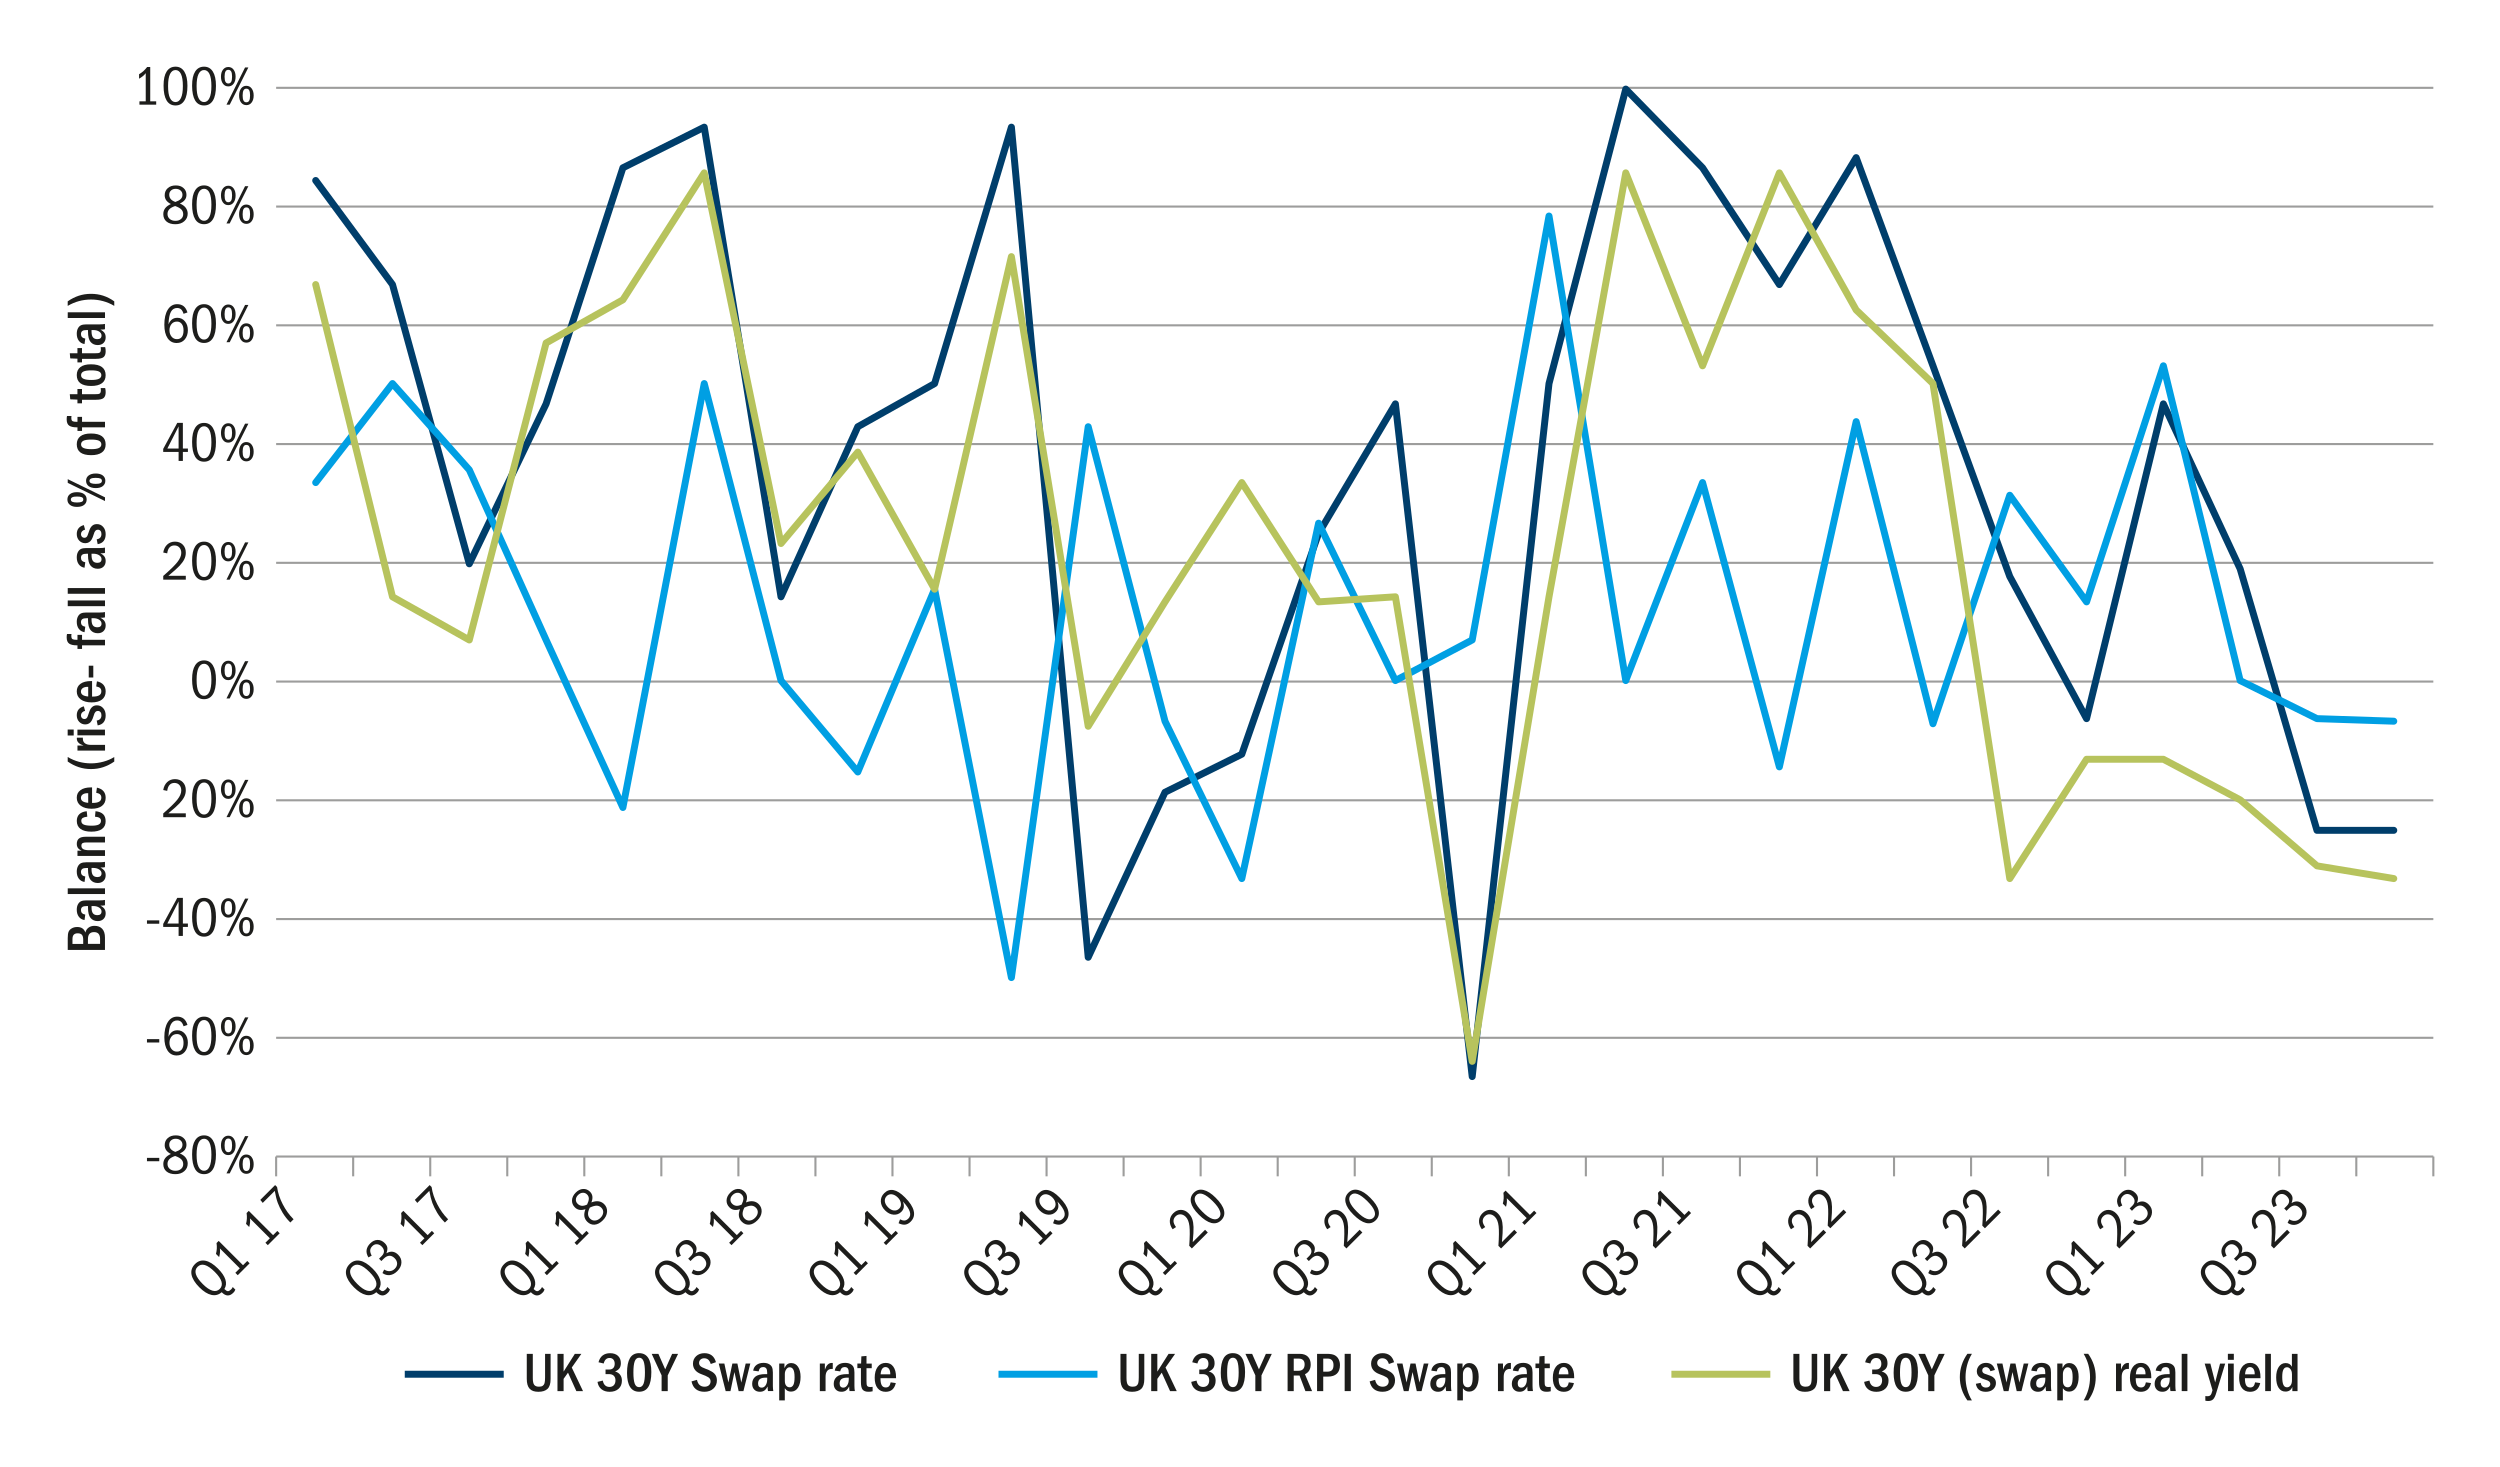 <?xml version="1.0" encoding="UTF-8"?> <svg xmlns="http://www.w3.org/2000/svg" width="750" height="440" viewBox="0 0 750 440"><defs><style>.cls-1,.cls-2,.cls-3,.cls-4,.cls-5,.cls-6,.cls-7,.cls-8{fill:none;}.cls-1,.cls-9{stroke-width:0px;}.cls-2,.cls-3,.cls-4{stroke-width:2.09px;}.cls-2,.cls-3,.cls-4,.cls-8{stroke-miterlimit:10;}.cls-2,.cls-7{stroke:#b7c35d;}.cls-3,.cls-5{stroke:#009fe3;}.cls-4,.cls-6{stroke:#003e6b;}.cls-5,.cls-6,.cls-7{stroke-linecap:round;stroke-linejoin:round;stroke-width:2.09px;}.cls-8{stroke:#9d9d9c;stroke-width:.63px;}.cls-9{fill:#1d1d1b;}</style></defs><g id="Guide"><rect class="cls-1" x="56.69" y="56.69" width="340.16" height="192.76"></rect></g><g id="Graph"><line class="cls-8" x1="82.84" y1="311.34" x2="730" y2="311.34"></line><line class="cls-8" x1="82.84" y1="275.72" x2="730" y2="275.72"></line><line class="cls-8" x1="82.84" y1="240.09" x2="730" y2="240.09"></line><line class="cls-8" x1="82.84" y1="204.47" x2="730" y2="204.47"></line><line class="cls-8" x1="82.84" y1="168.85" x2="730" y2="168.85"></line><line class="cls-8" x1="82.84" y1="133.22" x2="730" y2="133.22"></line><line class="cls-8" x1="82.84" y1="97.6" x2="730" y2="97.6"></line><line class="cls-8" x1="82.84" y1="61.97" x2="730" y2="61.97"></line><line class="cls-8" x1="82.84" y1="26.35" x2="730" y2="26.35"></line><rect class="cls-1" x="56.69" y="56.69" width="340.16" height="192.76"></rect><line class="cls-4" x1="121.43" y1="412.27" x2="151.12" y2="412.27"></line><path class="cls-9" d="m31.5,284.98h-11.18v-3.55c0-.86.09-1.5.26-1.91.17-.41.49-.75.96-1.02.46-.27,1.01-.4,1.63-.4s1.12.13,1.53.4.71.69.91,1.26c.17-.65.49-1.15.98-1.49.49-.35,1.07-.52,1.75-.52,1.01,0,1.78.3,2.33.9s.82,1.47.82,2.62v3.72Zm-6.54-3.07c0-.68-.13-1.17-.39-1.47-.26-.3-.68-.45-1.26-.45-.51,0-.91.14-1.17.41s-.4.73-.4,1.37v1.41h3.22v-1.26Zm5.06-.3c0-.61-.15-1.1-.44-1.45-.29-.35-.75-.53-1.37-.53-.59,0-1.05.17-1.36.51-.31.34-.47.88-.47,1.62v1.41h3.64v-1.56Z"></path><path class="cls-9" d="m31.5,271.58c-.16.04-.35.08-.6.09-.24.02-.5.02-.78.02.56.29.96.62,1.21.98.25.36.37.81.37,1.35,0,.7-.22,1.26-.65,1.68-.43.42-1.01.63-1.73.63-.89,0-1.6-.31-2.13-.92-.52-.62-.79-1.65-.79-3.12v-.47h-.44c-.58,0-1.01.09-1.27.28s-.4.5-.4.94c0,.74.43,1.18,1.29,1.34l-.22,1.64c-.74-.12-1.31-.46-1.72-1.01-.41-.55-.61-1.25-.61-2.1,0-.61.11-1.14.34-1.58s.53-.75.91-.94c.38-.18.93-.28,1.64-.28h4.04c.32,0,.62-.01.88-.04.26-.03.48-.06.65-.09v1.59Zm-4.04.25s0,.08,0,.15c0,.07,0,.13,0,.2,0,.86.14,1.47.43,1.83.28.36.73.54,1.33.54.4,0,.71-.09.92-.28.21-.18.32-.46.32-.83,0-.46-.24-.84-.7-1.16-.47-.31-1.07-.47-1.79-.47h-.49Z"></path><path class="cls-9" d="m31.5,268.21h-11.18v-1.71h11.18v1.71Z"></path><path class="cls-9" d="m31.5,260.15c-.16.04-.35.08-.6.09-.24.02-.5.02-.78.02.56.29.96.62,1.21.98.25.36.37.81.37,1.35,0,.7-.22,1.26-.65,1.68-.43.42-1.01.63-1.73.63-.89,0-1.6-.31-2.13-.92-.52-.62-.79-1.65-.79-3.12v-.47h-.44c-.58,0-1.01.09-1.27.28s-.4.5-.4.94c0,.74.43,1.18,1.29,1.34l-.22,1.64c-.74-.12-1.31-.46-1.72-1.01-.41-.55-.61-1.25-.61-2.1,0-.61.11-1.14.34-1.58s.53-.75.91-.94c.38-.18.93-.28,1.64-.28h4.04c.32,0,.62-.01.88-.04.26-.03.48-.06.65-.09v1.59Zm-4.04.25s0,.08,0,.15c0,.07,0,.13,0,.2,0,.86.14,1.47.43,1.83.28.36.73.54,1.33.54.4,0,.71-.09.92-.28.21-.18.32-.46.32-.83,0-.46-.24-.84-.7-1.16-.47-.31-1.07-.47-1.79-.47h-.49Z"></path><path class="cls-9" d="m31.5,252.74h-5.68c-.48,0-.84.07-1.06.21-.23.14-.34.4-.34.78,0,.47.19.81.57,1.02.38.21.98.32,1.79.32h4.72v1.71h-8.26v-1.57h1.27c-.5-.2-.87-.47-1.11-.8s-.36-.74-.36-1.25c0-.71.22-1.25.65-1.6s1.09-.53,1.96-.53h5.85v1.71Z"></path><path class="cls-9" d="m28.65,243.36c1.03.11,1.79.41,2.29.9.5.49.75,1.19.75,2.12,0,1.03-.37,1.8-1.11,2.33-.74.53-1.81.79-3.19.79s-2.49-.27-3.23-.82c-.75-.55-1.12-1.35-1.12-2.41,0-.86.26-1.53.77-2.02.51-.48,1.25-.78,2.21-.88l.17,1.64c-.63.07-1.08.19-1.37.37-.29.18-.43.47-.43.87,0,.54.25.91.74,1.13.49.22,1.29.33,2.4.33.95,0,1.65-.12,2.09-.35.45-.24.67-.6.67-1.11,0-.39-.15-.68-.44-.88-.3-.2-.75-.31-1.35-.36l.15-1.64Z"></path><path class="cls-9" d="m27.62,240.88h.12c.91,0,1.57-.12,2.01-.38s.65-.66.65-1.21c0-.4-.12-.72-.35-.95s-.63-.4-1.19-.51l.22-1.54c.88.2,1.54.56,1.97,1.07.43.51.65,1.17.65,1.98,0,1.04-.37,1.85-1.1,2.42-.73.58-1.77.86-3.11.86s-2.46-.3-3.26-.89-1.2-1.4-1.2-2.41.37-1.73,1.12-2.28c.75-.55,1.81-.82,3.17-.82h.3v4.66Zm-1.29-2.93c-.66,0-1.16.13-1.52.39s-.53.61-.53,1.05c0,.4.17.73.51.98.34.25.9.41,1.67.48v-2.9h-.13Z"></path><path class="cls-9" d="m34.29,228.46c-1.07.75-2.18,1.31-3.33,1.69-1.15.38-2.37.57-3.66.57s-2.51-.19-3.68-.58c-1.17-.38-2.27-.95-3.31-1.68v-1.36c1.08.65,2.21,1.13,3.38,1.44s2.37.47,3.61.47,2.47-.17,3.7-.5c1.23-.33,2.32-.8,3.28-1.41v1.36Z"></path><path class="cls-9" d="m31.5,225.18h-8.26v-1.51h1.84c-1.35-.45-2.03-1.13-2.03-2.06,0-.07,0-.13,0-.18,0-.05.01-.09.03-.13h1.78s0,.1,0,.16c0,.06,0,.12,0,.19,0,.57.2,1.01.61,1.33.41.32,1,.48,1.77.48h4.27v1.71Z"></path><path class="cls-9" d="m22.11,220.65h-1.81v-1.79h1.81v1.79Zm9.38-.05h-8.26v-1.71h8.26v1.71Z"></path><path class="cls-9" d="m25.53,213.25c-.41.11-.72.29-.93.53-.21.24-.31.53-.31.86,0,.3.1.55.28.76.19.21.44.31.74.31.48,0,.81-.26.99-.79s.37-1.06.56-1.59.47-.96.84-1.27c.36-.31.82-.46,1.38-.46.75,0,1.37.28,1.87.84.5.56.75,1.29.75,2.19,0,.85-.2,1.52-.6,2.03s-1,.82-1.8.96l-.29-1.46c.47-.07.82-.23,1.06-.5.24-.27.36-.63.36-1.09,0-.4-.1-.72-.3-.95-.2-.23-.46-.34-.79-.34-.28,0-.52.1-.71.3-.2.2-.38.58-.54,1.16-.17.57-.36,1.05-.57,1.43-.21.39-.49.68-.82.87-.34.2-.71.29-1.12.29-.71,0-1.32-.26-1.81-.77-.49-.51-.74-1.17-.74-1.98,0-.7.18-1.28.54-1.73s.89-.77,1.58-.95l.37,1.34Z"></path><path class="cls-9" d="m27.62,208.98h.12c.91,0,1.57-.12,2.01-.38s.65-.66.65-1.21c0-.4-.12-.72-.35-.95s-.63-.4-1.19-.51l.22-1.54c.88.2,1.54.56,1.97,1.07.43.51.65,1.17.65,1.98,0,1.04-.37,1.85-1.1,2.42-.73.58-1.77.86-3.11.86s-2.46-.3-3.26-.89-1.2-1.4-1.2-2.41.37-1.73,1.12-2.28c.75-.55,1.81-.82,3.17-.82h.3v4.66Zm-1.29-2.93c-.66,0-1.16.13-1.52.39s-.53.61-.53,1.05c0,.4.17.73.51.98.34.25.9.41,1.67.48v-2.9h-.13Z"></path><path class="cls-9" d="m27.99,203.25h-1.37v-3.54h1.37v3.54Z"></path><path class="cls-9" d="m31.5,193.6h-6.89v1.09h-1.37v-1.09h-.25c-1.01,0-1.75-.17-2.25-.52-.49-.35-.74-.97-.74-1.88,0-.2,0-.37.02-.51.01-.14.04-.3.08-.49h1.36c-.03.11-.05.21-.06.3,0,.09,0,.2,0,.32,0,.49.12.8.36.93.24.13.63.19,1.16.19h.32v-1.49h1.37v1.49h6.89v1.66Z"></path><path class="cls-9" d="m31.5,185.22c-.16.04-.35.08-.6.09-.24.02-.5.02-.78.02.56.29.96.62,1.21.98.25.36.37.81.37,1.35,0,.7-.22,1.26-.65,1.68-.43.42-1.01.63-1.73.63-.89,0-1.6-.31-2.13-.92-.52-.62-.79-1.65-.79-3.12v-.47h-.44c-.58,0-1.01.09-1.27.28s-.4.5-.4.94c0,.74.43,1.18,1.29,1.34l-.22,1.64c-.74-.12-1.31-.46-1.72-1.01-.41-.55-.61-1.25-.61-2.1,0-.61.11-1.14.34-1.58s.53-.75.91-.94c.38-.18.93-.28,1.64-.28h4.04c.32,0,.62-.01.88-.04.26-.03.48-.06.65-.09v1.59Zm-4.04.25s0,.08,0,.15c0,.07,0,.13,0,.2,0,.86.14,1.47.43,1.83.28.36.73.54,1.33.54.4,0,.71-.09.92-.28.21-.18.32-.46.32-.83,0-.46-.24-.84-.7-1.16-.47-.31-1.07-.47-1.79-.47h-.49Z"></path><path class="cls-9" d="m31.5,181.85h-11.18v-1.71h11.18v1.71Z"></path><path class="cls-9" d="m31.5,178.13h-11.18v-1.71h11.18v1.71Z"></path><path class="cls-9" d="m31.5,165.88c-.16.04-.35.08-.6.09-.24.02-.5.02-.78.02.56.29.96.62,1.21.98.25.36.37.81.37,1.35,0,.7-.22,1.26-.65,1.68-.43.42-1.01.63-1.73.63-.89,0-1.6-.31-2.13-.92-.52-.62-.79-1.65-.79-3.12v-.47h-.44c-.58,0-1.01.09-1.27.28s-.4.5-.4.94c0,.74.43,1.18,1.29,1.34l-.22,1.64c-.74-.12-1.31-.46-1.72-1.01-.41-.55-.61-1.25-.61-2.1,0-.61.11-1.14.34-1.58s.53-.75.91-.94c.38-.18.93-.28,1.64-.28h4.04c.32,0,.62-.01.88-.04.26-.03.48-.06.65-.09v1.59Zm-4.04.25s0,.08,0,.15c0,.07,0,.13,0,.2,0,.86.14,1.47.43,1.83.28.36.73.54,1.33.54.4,0,.71-.09.92-.28.21-.18.32-.46.32-.83,0-.46-.24-.84-.7-1.16-.47-.31-1.07-.47-1.79-.47h-.49Z"></path><path class="cls-9" d="m25.53,158.88c-.41.11-.72.29-.93.53-.21.24-.31.53-.31.86,0,.3.1.55.28.76.19.21.44.31.74.31.48,0,.81-.26.99-.79s.37-1.06.56-1.59.47-.96.84-1.27c.36-.31.82-.46,1.38-.46.75,0,1.37.28,1.87.84.5.56.75,1.29.75,2.19,0,.85-.2,1.52-.6,2.03s-1,.82-1.8.96l-.29-1.46c.47-.07.82-.23,1.06-.5.24-.27.36-.63.36-1.09,0-.4-.1-.72-.3-.95-.2-.23-.46-.34-.79-.34-.28,0-.52.1-.71.3-.2.2-.38.58-.54,1.16-.17.57-.36,1.05-.57,1.43-.21.39-.49.68-.82.87-.34.2-.71.29-1.12.29-.71,0-1.32-.26-1.81-.77-.49-.51-.74-1.17-.74-1.98,0-.7.18-1.28.54-1.73s.89-.77,1.58-.95l.37,1.34Z"></path><path class="cls-9" d="m20.22,149.84c0-.67.25-1.2.76-1.6.51-.4,1.21-.59,2.12-.59s1.63.2,2.14.59c.51.39.76.93.76,1.61s-.26,1.23-.77,1.63c-.51.39-1.22.59-2.13.59s-1.6-.2-2.11-.6c-.51-.4-.77-.93-.77-1.62Zm11.28.47l-11.18-5.45v-1.11l11.18,5.45v1.11Zm-10.25-.45c0,.31.15.54.44.68.3.14.77.21,1.42.21s1.08-.07,1.4-.2c.32-.13.48-.37.48-.7,0-.31-.14-.54-.44-.68-.29-.14-.77-.21-1.44-.21s-1.13.07-1.42.22-.44.37-.44.69Zm4.57-5.61c0-.68.26-1.22.78-1.61.52-.39,1.23-.59,2.12-.59s1.61.2,2.12.59c.51.4.76.93.76,1.6s-.26,1.2-.77,1.6c-.51.4-1.22.59-2.11.59s-1.61-.2-2.13-.59c-.51-.4-.77-.93-.77-1.6Zm1.02.02c0,.32.17.55.5.69.33.13.79.2,1.37.2.65,0,1.12-.07,1.42-.22.3-.15.44-.37.44-.69s-.15-.55-.44-.69c-.3-.13-.77-.2-1.42-.2s-1.12.07-1.42.22c-.3.15-.45.37-.45.69Z"></path><path class="cls-9" d="m23.03,133.29c0-1.04.36-1.84,1.08-2.4.72-.56,1.78-.84,3.17-.84,1.47,0,2.58.28,3.31.83.73.55,1.1,1.37,1.1,2.44s-.37,1.87-1.12,2.41c-.75.55-1.82.82-3.22.82s-2.52-.27-3.24-.82c-.72-.55-1.08-1.36-1.08-2.45Zm1.29.03c0,.51.26.88.79,1.1.53.22,1.28.33,2.26.33,1.05,0,1.82-.12,2.3-.35.49-.24.73-.6.73-1.09s-.24-.87-.72-1.1c-.48-.23-1.26-.34-2.33-.34s-1.85.12-2.32.35c-.47.23-.71.6-.71,1.11Z"></path><path class="cls-9" d="m31.5,128.2h-6.89v1.09h-1.37v-1.09h-.25c-1.01,0-1.75-.17-2.25-.52-.49-.35-.74-.97-.74-1.88,0-.2,0-.37.02-.51.01-.14.04-.3.08-.49h1.36c-.03.11-.05.21-.06.3,0,.09,0,.2,0,.32,0,.49.12.8.36.93.24.13.63.19,1.16.19h.32v-1.49h1.37v1.49h6.89v1.66Z"></path><path class="cls-9" d="m31.55,116.4c.06.26.1.47.12.65s.03.38.03.63c0,.77-.2,1.34-.59,1.7-.39.36-1.16.55-2.3.55h-4.21v1.07h-1.37v-1.12l-2.16-.08-.13-1.54h2.29v-1.57h1.37v1.57h3.82c.37,0,.7-.01,1.01-.04.3-.03.51-.13.64-.31.12-.18.19-.44.19-.79,0-.15-.02-.38-.05-.7h1.34Z"></path><path class="cls-9" d="m23.03,112.53c0-1.04.36-1.84,1.08-2.4.72-.56,1.78-.84,3.17-.84,1.47,0,2.58.28,3.31.83.73.55,1.1,1.37,1.1,2.44s-.37,1.87-1.12,2.41c-.75.55-1.82.82-3.22.82s-2.52-.27-3.24-.82c-.72-.55-1.08-1.36-1.08-2.45Zm1.29.03c0,.51.26.88.79,1.1.53.22,1.28.33,2.26.33,1.05,0,1.82-.12,2.3-.35.49-.24.73-.6.73-1.09s-.24-.87-.72-1.1c-.48-.23-1.26-.34-2.33-.34s-1.85.12-2.32.35c-.47.23-.71.6-.71,1.11Z"></path><path class="cls-9" d="m31.55,104.12c.06.26.1.47.12.65s.03.38.03.63c0,.77-.2,1.34-.59,1.7-.39.36-1.16.55-2.3.55h-4.21v1.07h-1.37v-1.12l-2.16-.08-.13-1.54h2.29v-1.57h1.37v1.57h3.82c.37,0,.7-.01,1.01-.04.3-.03.51-.13.64-.31.12-.18.19-.44.19-.79,0-.15-.02-.38-.05-.7h1.34Z"></path><path class="cls-9" d="m31.5,98.77c-.16.04-.35.08-.6.09-.24.02-.5.02-.78.02.56.29.96.62,1.21.98s.37.81.37,1.35c0,.7-.22,1.27-.65,1.68-.43.42-1.01.63-1.73.63-.89,0-1.6-.31-2.13-.92-.52-.61-.79-1.65-.79-3.12v-.47h-.44c-.58,0-1.01.1-1.27.29s-.4.5-.4.94c0,.74.43,1.18,1.29,1.34l-.22,1.64c-.74-.12-1.31-.46-1.72-1.01-.41-.55-.61-1.25-.61-2.1,0-.61.11-1.14.34-1.58.23-.44.53-.75.91-.94.38-.18.93-.28,1.64-.28h4.04c.32,0,.62-.01.88-.04.26-.03.48-.06.65-.09v1.59Zm-4.04.25s0,.08,0,.15c0,.07,0,.13,0,.2,0,.86.14,1.47.43,1.83.28.36.73.55,1.33.55.4,0,.71-.09.92-.28.21-.19.32-.46.32-.83,0-.46-.24-.84-.7-1.16-.47-.31-1.07-.47-1.79-.47h-.49Z"></path><path class="cls-9" d="m31.5,95.4h-11.18v-1.71h11.18v1.71Z"></path><path class="cls-9" d="m34.29,91.77c-1.07-.64-2.19-1.11-3.36-1.43s-2.38-.48-3.63-.48-2.46.16-3.63.48c-1.17.32-2.29.8-3.36,1.43v-1.36c1.06-.75,2.17-1.31,3.32-1.69s2.37-.57,3.67-.57,2.49.18,3.64.55c1.16.37,2.27.94,3.34,1.71v1.36Z"></path><path class="cls-9" d="m44.09,348.37v-1.01h3.69v1.01h-3.69Z"></path><path class="cls-9" d="m53.95,346.02c.83.37,1.43.81,1.8,1.33s.56,1.1.56,1.73c0,.92-.34,1.67-1.02,2.27-.68.6-1.58.9-2.68.9s-2.03-.27-2.66-.81c-.64-.54-.96-1.28-.96-2.22,0-.67.18-1.25.55-1.75s.94-.92,1.73-1.28c-.65-.33-1.12-.72-1.42-1.15-.3-.43-.44-.93-.44-1.5,0-.86.3-1.56.91-2.11.61-.55,1.42-.82,2.42-.82s1.73.26,2.32.79c.59.52.88,1.21.88,2.04,0,1.16-.66,2.02-1.99,2.58Zm-1.42.77c-.84.29-1.43.63-1.77,1.01-.34.39-.51.84-.51,1.37,0,.61.22,1.11.66,1.49.44.38,1.01.57,1.72.57s1.25-.18,1.68-.55c.43-.36.65-.83.65-1.42s-.19-1.06-.56-1.44-1-.73-1.87-1.04Zm.08-1.22c.73-.25,1.26-.54,1.61-.88.35-.34.52-.76.52-1.27s-.19-.96-.57-1.29c-.38-.33-.87-.5-1.47-.5-.57,0-1.03.16-1.39.49-.36.32-.54.75-.54,1.27,0,.48.14.9.42,1.27.28.36.75.67,1.42.91Z"></path><path class="cls-9" d="m61.22,340.61c1.15,0,2.03.5,2.65,1.5s.92,2.41.92,4.23c0,1.95-.3,3.43-.91,4.42s-1.49,1.49-2.66,1.49-2.08-.5-2.68-1.5c-.6-1-.91-2.48-.91-4.43s.31-3.3.93-4.26c.62-.97,1.51-1.45,2.66-1.45Zm-.02,1.02c-.69,0-1.23.39-1.63,1.18-.39.79-.59,2-.59,3.63s.19,2.8.58,3.59c.39.8.94,1.2,1.65,1.2s1.25-.4,1.63-1.21c.39-.8.58-2,.58-3.59s-.19-2.81-.57-3.61c-.38-.8-.93-1.2-1.66-1.2Z"></path><path class="cls-9" d="m68.49,340.71c.66,0,1.19.26,1.59.8s.6,1.23.6,2.1-.2,1.59-.6,2.12c-.4.53-.93.8-1.6.8s-1.19-.26-1.59-.8-.6-1.24-.6-2.12.2-1.59.61-2.11c.41-.52.94-.79,1.58-.79Zm0,.85c-.39,0-.68.17-.85.51s-.27.86-.27,1.55c0,.74.1,1.26.29,1.57.19.31.47.47.84.47s.65-.16.84-.47.28-.84.28-1.57-.09-1.25-.27-1.57c-.18-.32-.46-.49-.85-.49Zm-.55,10.46l5.58-11.18h.99l-5.6,11.18h-.97Zm5.98-5.66c.66,0,1.19.27,1.58.8.4.53.6,1.23.6,2.1s-.2,1.56-.6,2.09c-.4.54-.92.8-1.58.8s-1.2-.26-1.6-.79c-.4-.52-.59-1.23-.59-2.11s.2-1.57.59-2.1c.4-.53.93-.8,1.6-.8Zm-.02.85c-.37,0-.65.16-.83.48-.18.32-.28.84-.28,1.57s.09,1.21.27,1.54c.18.34.46.5.85.5s.66-.16.84-.48c.18-.32.27-.84.27-1.57s-.09-1.22-.26-1.55c-.17-.33-.46-.49-.86-.49Z"></path><path class="cls-9" d="m53.95,61.04c.83.37,1.43.81,1.8,1.33s.56,1.1.56,1.73c0,.92-.34,1.67-1.02,2.27-.68.6-1.58.9-2.68.9s-2.03-.27-2.66-.81c-.64-.54-.96-1.28-.96-2.22,0-.67.18-1.25.55-1.75s.94-.92,1.73-1.28c-.65-.33-1.12-.72-1.42-1.15-.3-.43-.44-.93-.44-1.5,0-.86.3-1.56.91-2.11.61-.55,1.42-.82,2.42-.82s1.73.26,2.32.79c.59.52.88,1.21.88,2.04,0,1.16-.66,2.02-1.99,2.58Zm-1.42.77c-.84.29-1.43.63-1.77,1.01-.34.39-.51.84-.51,1.37,0,.61.22,1.11.66,1.49.44.38,1.01.57,1.72.57s1.25-.18,1.68-.55c.43-.36.65-.83.65-1.42s-.19-1.06-.56-1.44-1-.73-1.87-1.04Zm.08-1.22c.73-.25,1.26-.54,1.61-.88.35-.34.52-.76.52-1.27s-.19-.96-.57-1.29c-.38-.33-.87-.5-1.47-.5-.57,0-1.03.16-1.39.49-.36.32-.54.75-.54,1.27,0,.48.14.9.42,1.27.28.36.75.67,1.42.91Z"></path><path class="cls-9" d="m61.22,55.62c1.15,0,2.03.5,2.65,1.5s.92,2.41.92,4.23c0,1.95-.3,3.43-.91,4.42s-1.49,1.49-2.66,1.49-2.08-.5-2.68-1.5c-.6-1-.91-2.48-.91-4.43s.31-3.3.93-4.26c.62-.97,1.51-1.45,2.66-1.45Zm-.02,1.02c-.69,0-1.23.39-1.63,1.18-.39.79-.59,2-.59,3.63s.19,2.8.58,3.59c.39.8.94,1.2,1.65,1.2s1.25-.4,1.63-1.21c.39-.8.58-2,.58-3.59s-.19-2.81-.57-3.61c-.38-.8-.93-1.2-1.66-1.2Z"></path><path class="cls-9" d="m68.49,55.72c.66,0,1.19.26,1.59.8s.6,1.23.6,2.1-.2,1.59-.6,2.12c-.4.53-.93.8-1.6.8s-1.19-.26-1.59-.8-.6-1.24-.6-2.12.2-1.59.61-2.11c.41-.52.94-.79,1.58-.79Zm0,.85c-.39,0-.68.17-.85.51s-.27.86-.27,1.55c0,.74.1,1.26.29,1.57.19.31.47.47.84.47s.65-.16.84-.47.28-.84.28-1.57-.09-1.25-.27-1.57c-.18-.32-.46-.49-.85-.49Zm-.55,10.46l5.58-11.18h.99l-5.6,11.18h-.97Zm5.98-5.66c.66,0,1.19.27,1.58.8.4.53.6,1.23.6,2.1s-.2,1.56-.6,2.09c-.4.54-.92.8-1.58.8s-1.2-.26-1.6-.79c-.4-.52-.59-1.23-.59-2.11s.2-1.57.59-2.1c.4-.53.93-.8,1.6-.8Zm-.02.85c-.37,0-.65.16-.83.48-.18.32-.28.84-.28,1.57s.09,1.21.27,1.54c.18.34.46.5.85.5s.66-.16.84-.48c.18-.32.27-.84.27-1.57s-.09-1.22-.26-1.55c-.17-.33-.46-.49-.86-.49Z"></path><path class="cls-9" d="m55.07,94.15c-.19-.63-.44-1.07-.75-1.35-.31-.27-.7-.41-1.16-.41-.84,0-1.46.38-1.88,1.15s-.66,2.02-.74,3.76c.28-.66.63-1.15,1.06-1.47.42-.32.96-.49,1.61-.49.92,0,1.67.35,2.26,1.05.59.7.89,1.59.89,2.67s-.31,2.05-.93,2.77-1.43,1.07-2.44,1.07c-1.15,0-2.05-.48-2.71-1.44-.65-.96-.98-2.31-.98-4.06,0-1.89.34-3.38,1.03-4.49.69-1.11,1.63-1.66,2.82-1.66.77,0,1.41.2,1.93.6.51.4.9,1.03,1.16,1.89l-1.17.4Zm-1.99,2.33c-.69,0-1.24.25-1.64.75-.4.5-.6,1.12-.6,1.86s.21,1.38.62,1.89c.41.51.95.77,1.61.77s1.14-.23,1.48-.68c.34-.45.51-1.1.51-1.94s-.18-1.49-.54-1.96c-.36-.47-.84-.7-1.44-.7Z"></path><path class="cls-9" d="m61.22,91.25c1.15,0,2.03.5,2.65,1.5s.92,2.41.92,4.23c0,1.95-.3,3.43-.91,4.42s-1.49,1.49-2.66,1.49-2.08-.5-2.68-1.5c-.6-1-.91-2.48-.91-4.43s.31-3.3.93-4.26c.62-.97,1.51-1.45,2.66-1.45Zm-.02,1.02c-.69,0-1.23.39-1.63,1.18-.39.79-.59,2-.59,3.63s.19,2.8.58,3.59c.39.8.94,1.2,1.65,1.2s1.25-.4,1.63-1.21c.39-.8.58-2,.58-3.59s-.19-2.81-.57-3.61c-.38-.8-.93-1.2-1.66-1.2Z"></path><path class="cls-9" d="m68.49,91.35c.66,0,1.19.26,1.59.8s.6,1.23.6,2.1-.2,1.59-.6,2.12c-.4.53-.93.8-1.6.8s-1.19-.26-1.59-.8-.6-1.24-.6-2.12.2-1.59.61-2.11c.41-.52.94-.79,1.58-.79Zm0,.85c-.39,0-.68.17-.85.51s-.27.86-.27,1.55c0,.74.1,1.26.29,1.57.19.31.47.47.84.47s.65-.16.84-.47.28-.84.28-1.57-.09-1.25-.27-1.57c-.18-.32-.46-.49-.85-.49Zm-.55,10.46l5.58-11.18h.99l-5.6,11.18h-.97Zm5.98-5.66c.66,0,1.19.27,1.58.8.4.53.6,1.23.6,2.1s-.2,1.56-.6,2.09c-.4.54-.92.8-1.58.8s-1.2-.26-1.6-.79c-.4-.52-.59-1.23-.59-2.11s.2-1.57.59-2.1c.4-.53.93-.8,1.6-.8Zm-.02.85c-.37,0-.65.16-.83.48-.18.32-.28.84-.28,1.57s.09,1.21.27,1.54c.18.34.46.5.85.5s.66-.16.84-.48c.18-.32.27-.84.27-1.57s-.09-1.22-.26-1.55c-.17-.33-.46-.49-.86-.49Z"></path><path class="cls-9" d="m53.58,138.28v-2.7h-4.62v-.91l4.22-7.81h1.68v7.71h1.51v1.01h-1.51v2.7h-1.27Zm0-10.36l-3.38,6.65h3.38v-6.65Z"></path><path class="cls-9" d="m61.22,126.87c1.15,0,2.03.5,2.65,1.5s.92,2.41.92,4.23c0,1.95-.3,3.43-.91,4.42s-1.49,1.49-2.66,1.49-2.08-.5-2.68-1.5c-.6-1-.91-2.48-.91-4.43s.31-3.3.93-4.26c.62-.97,1.51-1.45,2.66-1.45Zm-.02,1.02c-.69,0-1.23.39-1.63,1.18-.39.79-.59,2-.59,3.63s.19,2.8.58,3.59c.39.8.94,1.2,1.65,1.2s1.25-.4,1.63-1.21c.39-.8.58-2,.58-3.59s-.19-2.81-.57-3.61c-.38-.8-.93-1.2-1.66-1.2Z"></path><path class="cls-9" d="m68.49,126.97c.66,0,1.19.26,1.59.8s.6,1.23.6,2.1-.2,1.59-.6,2.12c-.4.53-.93.8-1.6.8s-1.19-.26-1.59-.8-.6-1.24-.6-2.12.2-1.59.61-2.11c.41-.52.94-.79,1.58-.79Zm0,.85c-.39,0-.68.17-.85.51s-.27.86-.27,1.55c0,.74.1,1.26.29,1.57.19.31.47.47.84.47s.65-.16.84-.47.28-.84.28-1.57-.09-1.25-.27-1.57c-.18-.32-.46-.49-.85-.49Zm-.55,10.46l5.58-11.18h.99l-5.6,11.18h-.97Zm5.98-5.66c.66,0,1.19.27,1.58.8.4.53.6,1.23.6,2.1s-.2,1.56-.6,2.09c-.4.54-.92.8-1.58.8s-1.2-.26-1.6-.79c-.4-.52-.59-1.23-.59-2.11s.2-1.57.59-2.1c.4-.53.93-.8,1.6-.8Zm-.02.85c-.37,0-.65.16-.83.48-.18.32-.28.84-.28,1.57s.09,1.21.27,1.54c.18.34.46.5.85.5s.66-.16.84-.48c.18-.32.27-.84.27-1.57s-.09-1.22-.26-1.55c-.17-.33-.46-.49-.86-.49Z"></path><path class="cls-9" d="m48.97,173.9v-1.12c2.04-1.78,3.46-3.16,4.24-4.15.78-.99,1.17-1.9,1.17-2.74,0-.67-.19-1.21-.56-1.63s-.87-.63-1.5-.63c-.59,0-1.07.19-1.44.58-.37.39-.61.99-.72,1.8l-1.19-.25c.17-1.02.57-1.81,1.2-2.4.63-.58,1.41-.87,2.32-.87.97,0,1.76.3,2.35.91.6.61.9,1.41.9,2.41,0,.69-.15,1.35-.45,1.96-.3.61-.77,1.26-1.4,1.94-.63.68-1.76,1.69-3.38,3.03h5.23v1.16h-6.77Z"></path><path class="cls-9" d="m61.22,162.49c1.15,0,2.03.5,2.65,1.5s.92,2.41.92,4.23c0,1.95-.3,3.43-.91,4.42s-1.49,1.49-2.66,1.49-2.08-.5-2.68-1.5c-.6-1-.91-2.48-.91-4.43s.31-3.3.93-4.26c.62-.97,1.51-1.45,2.66-1.45Zm-.02,1.02c-.69,0-1.23.39-1.63,1.18-.39.79-.59,2-.59,3.63s.19,2.8.58,3.59c.39.8.94,1.2,1.65,1.2s1.25-.4,1.63-1.21c.39-.8.58-2,.58-3.59s-.19-2.81-.57-3.61c-.38-.8-.93-1.2-1.66-1.2Z"></path><path class="cls-9" d="m68.49,162.59c.66,0,1.19.26,1.59.8s.6,1.23.6,2.1-.2,1.59-.6,2.12c-.4.53-.93.8-1.6.8s-1.19-.26-1.59-.8-.6-1.24-.6-2.12.2-1.59.61-2.11c.41-.52.94-.79,1.58-.79Zm0,.85c-.39,0-.68.17-.85.51s-.27.86-.27,1.55c0,.74.1,1.26.29,1.57.19.31.47.47.84.47s.65-.16.84-.47.28-.84.28-1.57-.09-1.25-.27-1.57c-.18-.32-.46-.49-.85-.49Zm-.55,10.46l5.58-11.18h.99l-5.6,11.18h-.97Zm5.98-5.66c.66,0,1.19.27,1.58.8.4.53.6,1.23.6,2.1s-.2,1.56-.6,2.09c-.4.54-.92.8-1.58.8s-1.2-.26-1.6-.79c-.4-.52-.59-1.23-.59-2.11s.2-1.57.59-2.1c.4-.53.93-.8,1.6-.8Zm-.02.85c-.37,0-.65.16-.83.48-.18.32-.28.84-.28,1.57s.09,1.21.27,1.54c.18.34.46.5.85.5s.66-.16.84-.48c.18-.32.27-.84.27-1.57s-.09-1.22-.26-1.55c-.17-.33-.46-.49-.86-.49Z"></path><path class="cls-9" d="m48.97,245.15v-1.12c2.04-1.78,3.46-3.16,4.24-4.15.78-.99,1.17-1.9,1.17-2.74,0-.67-.19-1.21-.56-1.63s-.87-.63-1.5-.63c-.59,0-1.07.19-1.44.58-.37.39-.61.99-.72,1.8l-1.19-.25c.17-1.02.57-1.81,1.2-2.4.63-.58,1.41-.87,2.32-.87.97,0,1.76.3,2.35.91.6.61.9,1.41.9,2.41,0,.69-.15,1.35-.45,1.96-.3.61-.77,1.26-1.4,1.94-.63.68-1.76,1.69-3.38,3.03h5.23v1.16h-6.77Z"></path><path class="cls-9" d="m61.22,233.74c1.15,0,2.03.5,2.65,1.5s.92,2.41.92,4.23c0,1.95-.3,3.43-.91,4.42s-1.49,1.49-2.66,1.49-2.08-.5-2.68-1.5c-.6-1-.91-2.48-.91-4.43s.31-3.3.93-4.26c.62-.97,1.51-1.45,2.66-1.45Zm-.02,1.02c-.69,0-1.23.39-1.63,1.18-.39.79-.59,2-.59,3.63s.19,2.8.58,3.59c.39.8.94,1.2,1.65,1.2s1.25-.4,1.63-1.21c.39-.8.58-2,.58-3.59s-.19-2.81-.57-3.61c-.38-.8-.93-1.2-1.66-1.2Z"></path><path class="cls-9" d="m68.49,233.84c.66,0,1.19.26,1.59.8s.6,1.23.6,2.1-.2,1.59-.6,2.12c-.4.53-.93.8-1.6.8s-1.19-.26-1.59-.8-.6-1.24-.6-2.12.2-1.59.61-2.11c.41-.52.94-.79,1.58-.79Zm0,.85c-.39,0-.68.17-.85.51s-.27.86-.27,1.55c0,.74.1,1.26.29,1.57.19.31.47.47.84.47s.65-.16.84-.47.28-.84.28-1.57-.09-1.25-.27-1.57c-.18-.32-.46-.49-.85-.49Zm-.55,10.46l5.58-11.18h.99l-5.6,11.18h-.97Zm5.98-5.66c.66,0,1.19.27,1.58.8.4.53.6,1.23.6,2.1s-.2,1.56-.6,2.09c-.4.54-.92.8-1.58.8s-1.2-.26-1.6-.79c-.4-.52-.59-1.23-.59-2.11s.2-1.57.59-2.1c.4-.53.93-.8,1.6-.8Zm-.02.85c-.37,0-.65.16-.83.48-.18.32-.28.84-.28,1.57s.09,1.21.27,1.54c.18.34.46.5.85.5s.66-.16.84-.48c.18-.32.27-.84.27-1.57s-.09-1.22-.26-1.55c-.17-.33-.46-.49-.86-.49Z"></path><path class="cls-9" d="m44.09,277.12v-1.01h3.69v1.01h-3.69Z"></path><path class="cls-9" d="m53.58,280.78v-2.7h-4.62v-.91l4.22-7.81h1.68v7.71h1.51v1.01h-1.51v2.7h-1.27Zm0-10.36l-3.38,6.65h3.38v-6.65Z"></path><path class="cls-9" d="m61.22,269.36c1.15,0,2.03.5,2.65,1.5s.92,2.41.92,4.23c0,1.95-.3,3.43-.91,4.42s-1.49,1.49-2.66,1.49-2.08-.5-2.68-1.5c-.6-1-.91-2.48-.91-4.43s.31-3.3.93-4.26c.62-.97,1.51-1.45,2.66-1.45Zm-.02,1.02c-.69,0-1.23.39-1.63,1.18-.39.79-.59,2-.59,3.63s.19,2.8.58,3.59c.39.8.94,1.2,1.65,1.2s1.25-.4,1.63-1.21c.39-.8.58-2,.58-3.59s-.19-2.81-.57-3.61c-.38-.8-.93-1.2-1.66-1.2Z"></path><path class="cls-9" d="m68.49,269.46c.66,0,1.19.26,1.59.8s.6,1.23.6,2.1-.2,1.59-.6,2.12c-.4.53-.93.8-1.6.8s-1.19-.26-1.59-.8-.6-1.24-.6-2.12.2-1.59.61-2.11c.41-.52.94-.79,1.58-.79Zm0,.85c-.39,0-.68.17-.85.51s-.27.86-.27,1.55c0,.74.1,1.26.29,1.57.19.31.47.47.84.47s.65-.16.84-.47.28-.84.28-1.57-.09-1.25-.27-1.57c-.18-.32-.46-.49-.85-.49Zm-.55,10.46l5.58-11.18h.99l-5.6,11.18h-.97Zm5.98-5.66c.66,0,1.19.27,1.58.8.4.53.6,1.23.6,2.1s-.2,1.56-.6,2.09c-.4.54-.92.8-1.58.8s-1.2-.26-1.6-.79c-.4-.52-.59-1.23-.59-2.11s.2-1.57.59-2.1c.4-.53.93-.8,1.6-.8Zm-.02.85c-.37,0-.65.16-.83.48-.18.32-.28.84-.28,1.57s.09,1.21.27,1.54c.18.34.46.5.85.5s.66-.16.84-.48c.18-.32.27-.84.27-1.57s-.09-1.22-.26-1.55c-.17-.33-.46-.49-.86-.49Z"></path><path class="cls-9" d="m44.09,312.75v-1.01h3.69v1.01h-3.69Z"></path><path class="cls-9" d="m55.07,307.89c-.19-.63-.44-1.07-.75-1.35-.31-.27-.7-.41-1.16-.41-.84,0-1.46.38-1.88,1.15s-.66,2.02-.74,3.76c.28-.66.63-1.15,1.06-1.47.42-.32.96-.49,1.61-.49.92,0,1.67.35,2.26,1.05.59.7.89,1.59.89,2.67s-.31,2.05-.93,2.77-1.43,1.07-2.44,1.07c-1.15,0-2.05-.48-2.71-1.44-.65-.96-.98-2.31-.98-4.06,0-1.89.34-3.38,1.03-4.49.69-1.11,1.63-1.66,2.82-1.66.77,0,1.41.2,1.93.6.51.4.9,1.03,1.16,1.89l-1.17.4Zm-1.99,2.33c-.69,0-1.24.25-1.64.75-.4.5-.6,1.12-.6,1.86s.21,1.38.62,1.89c.41.51.95.77,1.61.77s1.14-.23,1.48-.68c.34-.45.51-1.1.51-1.94s-.18-1.49-.54-1.96c-.36-.47-.84-.7-1.44-.7Z"></path><path class="cls-9" d="m61.22,304.99c1.15,0,2.03.5,2.65,1.5s.92,2.41.92,4.23c0,1.95-.3,3.43-.91,4.42s-1.49,1.49-2.66,1.49-2.08-.5-2.68-1.5c-.6-1-.91-2.48-.91-4.43s.31-3.3.93-4.26c.62-.97,1.51-1.45,2.66-1.45Zm-.02,1.02c-.69,0-1.23.39-1.63,1.18-.39.79-.59,2-.59,3.63s.19,2.8.58,3.59c.39.8.94,1.2,1.65,1.2s1.25-.4,1.63-1.21c.39-.8.58-2,.58-3.59s-.19-2.81-.57-3.61c-.38-.8-.93-1.2-1.66-1.2Z"></path><path class="cls-9" d="m68.49,305.09c.66,0,1.19.26,1.59.8s.6,1.23.6,2.1-.2,1.59-.6,2.12c-.4.53-.93.8-1.6.8s-1.19-.26-1.59-.8-.6-1.24-.6-2.12.2-1.59.61-2.11c.41-.52.94-.79,1.58-.79Zm0,.85c-.39,0-.68.17-.85.51s-.27.86-.27,1.55c0,.74.1,1.26.29,1.57.19.31.47.47.84.47s.65-.16.84-.47.28-.84.28-1.57-.09-1.25-.27-1.57c-.18-.32-.46-.49-.85-.49Zm-.55,10.46l5.58-11.18h.99l-5.6,11.18h-.97Zm5.98-5.66c.66,0,1.19.27,1.58.8.4.53.6,1.23.6,2.1s-.2,1.56-.6,2.09c-.4.54-.92.8-1.58.8s-1.2-.26-1.6-.79c-.4-.52-.59-1.23-.59-2.11s.2-1.57.59-2.1c.4-.53.93-.8,1.6-.8Zm-.02.85c-.37,0-.65.16-.83.48-.18.32-.28.84-.28,1.57s.09,1.21.27,1.54c.18.34.46.5.85.5s.66-.16.84-.48c.18-.32.27-.84.27-1.57s-.09-1.22-.26-1.55c-.17-.33-.46-.49-.86-.49Z"></path><path class="cls-9" d="m61.22,198.12c1.15,0,2.03.5,2.65,1.5s.92,2.41.92,4.23c0,1.95-.3,3.43-.91,4.42s-1.49,1.49-2.66,1.49-2.08-.5-2.68-1.5c-.6-1-.91-2.48-.91-4.43s.31-3.3.93-4.26c.62-.97,1.51-1.45,2.66-1.45Zm-.02,1.02c-.69,0-1.23.39-1.63,1.18-.39.79-.59,2-.59,3.63s.19,2.8.58,3.59c.39.8.94,1.2,1.65,1.2s1.25-.4,1.63-1.21c.39-.8.58-2,.58-3.59s-.19-2.81-.57-3.61c-.38-.8-.93-1.2-1.66-1.2Z"></path><path class="cls-9" d="m68.49,198.22c.66,0,1.19.26,1.59.8s.6,1.23.6,2.1-.2,1.59-.6,2.12c-.4.53-.93.8-1.6.8s-1.19-.26-1.59-.8-.6-1.24-.6-2.12.2-1.59.61-2.11c.41-.52.94-.79,1.58-.79Zm0,.85c-.39,0-.68.17-.85.51s-.27.86-.27,1.55c0,.74.1,1.26.29,1.57.19.31.47.47.84.47s.65-.16.84-.47.28-.84.28-1.57-.09-1.25-.27-1.57c-.18-.32-.46-.49-.85-.49Zm-.55,10.46l5.58-11.18h.99l-5.6,11.18h-.97Zm5.98-5.66c.66,0,1.19.27,1.58.8.4.53.6,1.23.6,2.1s-.2,1.56-.6,2.09c-.4.54-.92.8-1.58.8s-1.2-.26-1.6-.79c-.4-.52-.59-1.23-.59-2.11s.2-1.57.59-2.1c.4-.53.93-.8,1.6-.8Zm-.02.85c-.37,0-.65.16-.83.48-.18.32-.28.84-.28,1.57s.09,1.21.27,1.54c.18.34.46.5.85.5s.66-.16.84-.48c.18-.32.27-.84.27-1.57s-.09-1.22-.26-1.55c-.17-.33-.46-.49-.86-.49Z"></path><path class="cls-9" d="m41.83,31.41v-1.01h1.89v-8.45c-.28.36-.58.67-.91.93s-.69.51-1.09.73v-1.34c.46-.27.88-.57,1.26-.9s.77-.76,1.17-1.28h.92v10.3h1.79v1.01h-5.04Z"></path><path class="cls-9" d="m52.66,20c1.15,0,2.03.5,2.65,1.5s.92,2.41.92,4.23c0,1.95-.3,3.43-.91,4.42s-1.49,1.49-2.66,1.49-2.08-.5-2.68-1.5c-.6-1-.91-2.48-.91-4.43s.31-3.3.93-4.26c.62-.97,1.51-1.45,2.66-1.45Zm-.02,1.02c-.69,0-1.23.39-1.63,1.18-.39.79-.59,2-.59,3.63s.19,2.8.58,3.59c.39.8.94,1.2,1.65,1.2s1.25-.4,1.63-1.21c.39-.8.58-2,.58-3.59s-.19-2.81-.57-3.61c-.38-.8-.93-1.2-1.66-1.2Z"></path><path class="cls-9" d="m61.22,20c1.15,0,2.03.5,2.65,1.5s.92,2.41.92,4.23c0,1.95-.3,3.43-.91,4.42s-1.49,1.49-2.66,1.49-2.08-.5-2.68-1.5c-.6-1-.91-2.48-.91-4.43s.31-3.3.93-4.26c.62-.97,1.51-1.45,2.66-1.45Zm-.02,1.02c-.69,0-1.23.39-1.63,1.18-.39.79-.59,2-.59,3.63s.19,2.8.58,3.59c.39.8.94,1.2,1.65,1.2s1.25-.4,1.63-1.21c.39-.8.58-2,.58-3.59s-.19-2.81-.57-3.61c-.38-.8-.93-1.2-1.66-1.2Z"></path><path class="cls-9" d="m68.49,20.1c.66,0,1.19.26,1.59.8s.6,1.23.6,2.1-.2,1.59-.6,2.12c-.4.53-.93.8-1.6.8s-1.19-.26-1.59-.8-.6-1.24-.6-2.12.2-1.59.61-2.11c.41-.52.94-.79,1.58-.79Zm0,.85c-.39,0-.68.17-.85.51s-.27.86-.27,1.55c0,.74.1,1.26.29,1.57.19.31.47.47.84.47s.65-.16.84-.47.28-.84.28-1.57-.09-1.25-.27-1.57c-.18-.32-.46-.49-.85-.49Zm-.55,10.46l5.58-11.18h.99l-5.6,11.18h-.97Zm5.98-5.66c.66,0,1.19.27,1.58.8.4.53.6,1.23.6,2.1s-.2,1.56-.6,2.09c-.4.54-.92.8-1.58.8s-1.2-.26-1.6-.79c-.4-.52-.59-1.23-.59-2.11s.2-1.57.59-2.1c.4-.53.93-.8,1.6-.8Zm-.02.85c-.37,0-.65.16-.83.48-.18.32-.28.84-.28,1.57s.09,1.21.27,1.54c.18.34.46.5.85.5s.66-.16.84-.48c.18-.32.27-.84.27-1.57s-.09-1.22-.26-1.55c-.17-.33-.46-.49-.86-.49Z"></path><path class="cls-9" d="m163.52,406.16h1.66v7.56c0,1.36-.3,2.34-.91,2.93-.61.59-1.53.89-2.76.89s-2.06-.31-2.63-.93c-.57-.62-.85-1.61-.85-2.96v-7.49h1.81v7.27c0,.98.14,1.66.43,2.03.28.37.76.55,1.43.55.48,0,.85-.09,1.11-.27.26-.18.45-.44.55-.78s.16-.92.16-1.75v-7.05Z"></path><path class="cls-9" d="m172.9,417.33l-2.5-5.53-1.32,1.86v3.67h-1.84v-11.18h1.84v5.33l3.37-5.33h1.96l-2.88,4.11,3.37,7.07h-1.99Z"></path><path class="cls-9" d="m181.66,412.22v-1.37h1.16c.49,0,.88-.15,1.16-.45.29-.3.43-.73.43-1.27s-.14-.96-.41-1.27c-.27-.31-.65-.47-1.13-.47-.45,0-.82.14-1.11.41-.3.27-.51.69-.65,1.25l-1.56-.37c.23-.9.65-1.58,1.24-2.04.59-.45,1.34-.68,2.24-.68,1.01,0,1.8.27,2.37.8.57.54.86,1.27.86,2.19,0,.65-.15,1.17-.44,1.56-.3.39-.73.7-1.3.94.65.17,1.15.49,1.51.97.36.48.54,1.07.54,1.78,0,1.02-.33,1.83-.99,2.43-.66.6-1.55.91-2.66.91-1.02,0-1.85-.26-2.49-.78s-1.04-1.25-1.18-2.2l1.59-.39c.12.65.35,1.13.7,1.44.34.31.77.47,1.3.47s.98-.17,1.31-.52c.32-.35.49-.83.49-1.44s-.17-1.07-.51-1.4c-.34-.33-.84-.49-1.5-.49h-.96Z"></path><path class="cls-9" d="m191.75,405.95c1.21,0,2.12.48,2.73,1.44.61.96.92,2.37.92,4.22,0,2.02-.3,3.51-.91,4.47-.6.96-1.52,1.44-2.75,1.44s-2.11-.48-2.72-1.43c-.61-.96-.91-2.37-.91-4.23,0-1.99.3-3.47.89-4.45s1.51-1.47,2.75-1.47Zm-.02,1.37c-.6,0-1.04.35-1.31,1.06-.27.71-.4,1.83-.4,3.36s.13,2.62.39,3.34c.26.71.71,1.07,1.33,1.07s1.06-.35,1.33-1.05c.27-.7.41-1.82.41-3.36s-.14-2.68-.41-3.38c-.27-.7-.72-1.05-1.35-1.05Z"></path><path class="cls-9" d="m198.48,417.33v-4.72l-2.97-6.45h2.01l2.04,4.64,2.08-4.64h1.78l-3.1,6.45v4.72h-1.84Z"></path><path class="cls-9" d="m213.23,409.21c-.21-.64-.47-1.08-.79-1.34s-.71-.39-1.19-.39c-.45,0-.81.13-1.1.39-.28.26-.43.6-.43,1.01,0,.36.13.67.39.93.26.26.78.53,1.54.8.76.27,1.41.57,1.93.9.53.32.91.7,1.14,1.12.24.43.35.93.35,1.51,0,.98-.35,1.79-1.04,2.43-.69.64-1.6.96-2.71.96-1.03,0-1.87-.25-2.53-.76-.66-.51-1.11-1.29-1.34-2.35l1.64-.47c.15.69.41,1.21.8,1.55.39.34.88.51,1.47.51.56,0,1-.15,1.32-.44s.49-.68.49-1.17c0-.54-.23-.95-.7-1.24-.47-.29-1.13-.58-1.98-.88-.85-.3-1.49-.71-1.94-1.25-.44-.54-.66-1.18-.66-1.93,0-.9.32-1.66.95-2.25s1.46-.9,2.49-.9c.87,0,1.6.22,2.18.65.58.43,1.01,1.11,1.27,2.05l-1.57.55Z"></path><path class="cls-9" d="m221.59,417.33l-1.26-5.71-1.19,5.71h-1.44l-2.08-8.26h1.69l1.21,5.68,1.19-5.68h1.51l1.17,5.71,1.31-5.71h1.39l-2.06,8.26h-1.44Z"></path><path class="cls-9" d="m230.4,417.33c-.04-.16-.07-.35-.09-.6-.02-.24-.02-.5-.02-.78-.29.56-.62.96-.98,1.21s-.81.37-1.35.37c-.7,0-1.27-.22-1.68-.65-.42-.43-.63-1.01-.63-1.73,0-.89.31-1.6.92-2.13.61-.52,1.65-.79,3.12-.79h.47v-.44c0-.58-.1-1.01-.29-1.27s-.5-.4-.94-.4c-.74,0-1.18.43-1.34,1.29l-1.64-.22c.12-.74.46-1.31,1.01-1.72.55-.41,1.25-.61,2.1-.61.61,0,1.14.11,1.58.34.44.23.75.53.94.91.18.38.28.93.28,1.64v4.04c0,.32.01.62.04.88.03.26.06.48.09.65h-1.59Zm-.25-4.04s-.08,0-.15,0c-.07,0-.13,0-.2,0-.86,0-1.47.14-1.83.43-.36.28-.55.73-.55,1.33,0,.4.09.71.28.92.19.21.46.32.83.32.46,0,.84-.24,1.16-.7.31-.47.47-1.07.47-1.79v-.49Z"></path><path class="cls-9" d="m233.76,420.13v-11.06h1.57v1.36c.25-.52.53-.91.85-1.15.32-.24.72-.36,1.2-.36.86,0,1.54.38,2.04,1.13.5.75.75,1.76.75,3.02,0,1.33-.25,2.4-.75,3.2-.5.8-1.2,1.21-2.1,1.21-.39,0-.73-.07-1.03-.22-.3-.14-.58-.41-.85-.79v3.65h-1.69Zm1.69-5.9c0,.64.13,1.12.4,1.46.27.34.62.5,1.06.5.5,0,.87-.25,1.11-.74.24-.49.35-1.26.35-2.31s-.12-1.79-.37-2.26c-.25-.47-.62-.7-1.12-.7-.39,0-.73.21-1.01.62s-.42.88-.42,1.41v2.03Z"></path><path class="cls-9" d="m245.95,417.33v-8.26h1.51v1.84c.45-1.35,1.13-2.03,2.06-2.03.07,0,.13,0,.18,0,.05,0,.09.01.13.02v1.78s-.1,0-.16,0c-.06,0-.13,0-.19,0-.57,0-1.01.2-1.33.61-.32.41-.48,1-.48,1.77v4.27h-1.71Z"></path><path class="cls-9" d="m254.87,417.33c-.04-.16-.07-.35-.09-.6-.02-.24-.02-.5-.02-.78-.29.56-.62.96-.98,1.21s-.81.37-1.35.37c-.7,0-1.27-.22-1.68-.65-.42-.43-.63-1.01-.63-1.73,0-.89.31-1.6.92-2.13.61-.52,1.65-.79,3.12-.79h.47v-.44c0-.58-.1-1.01-.29-1.27s-.5-.4-.94-.4c-.74,0-1.18.43-1.34,1.29l-1.64-.22c.12-.74.46-1.31,1.01-1.72.55-.41,1.25-.61,2.1-.61.61,0,1.14.11,1.58.34.44.23.75.53.94.91.18.38.28.93.28,1.64v4.04c0,.32.01.62.04.88.03.26.06.48.09.65h-1.59Zm-.25-4.04s-.08,0-.15,0c-.07,0-.13,0-.2,0-.86,0-1.47.14-1.83.43-.36.28-.55.73-.55,1.33,0,.4.09.71.28.92.19.21.46.32.83.32.46,0,.84-.24,1.16-.7.31-.47.47-1.07.47-1.79v-.49Z"></path><path class="cls-9" d="m261.81,417.38c-.26.06-.47.1-.65.12s-.38.03-.63.03c-.77,0-1.34-.2-1.7-.59-.36-.39-.55-1.16-.55-2.29v-4.21h-1.07v-1.37h1.12l.08-2.16,1.54-.13v2.3h1.57v1.37h-1.57v3.82c0,.37.01.7.04,1.01.03.3.13.51.31.64.18.12.44.19.79.19.15,0,.38-.02.7-.05v1.34Z"></path><path class="cls-9" d="m264.15,413.46v.12c0,.91.13,1.57.38,2.01.25.44.66.65,1.21.65.4,0,.72-.12.95-.35s.4-.63.51-1.19l1.54.22c-.2.88-.56,1.54-1.06,1.97-.51.43-1.17.65-1.99.65-1.04,0-1.85-.37-2.42-1.1-.58-.73-.86-1.77-.86-3.11s.3-2.46.89-3.26,1.4-1.2,2.41-1.2,1.73.37,2.28,1.12c.55.75.82,1.8.82,3.17v.3h-4.66Zm2.93-1.29c0-.66-.13-1.16-.39-1.52-.26-.35-.61-.53-1.05-.53-.4,0-.73.17-.98.51-.25.34-.41.9-.48,1.67h2.9v-.13Z"></path><line class="cls-3" x1="299.55" y1="412.27" x2="329.24" y2="412.27"></line><path class="cls-9" d="m341.63,406.16h1.66v7.56c0,1.36-.3,2.34-.91,2.93-.61.59-1.53.89-2.76.89s-2.06-.31-2.63-.93c-.57-.62-.85-1.61-.85-2.96v-7.49h1.81v7.27c0,.98.14,1.66.43,2.03.28.37.76.55,1.43.55.48,0,.85-.09,1.11-.27.26-.18.45-.44.55-.78s.16-.92.16-1.75v-7.05Z"></path><path class="cls-9" d="m351.02,417.33l-2.5-5.53-1.32,1.86v3.67h-1.84v-11.18h1.84v5.33l3.37-5.33h1.96l-2.88,4.11,3.37,7.07h-1.99Z"></path><path class="cls-9" d="m359.78,412.22v-1.37h1.16c.49,0,.88-.15,1.16-.45.29-.3.43-.73.43-1.27s-.14-.96-.41-1.27c-.27-.31-.65-.47-1.13-.47-.45,0-.82.14-1.11.41-.3.27-.51.69-.65,1.25l-1.56-.37c.23-.9.65-1.58,1.24-2.04.59-.45,1.34-.68,2.24-.68,1.01,0,1.8.27,2.37.8.57.54.86,1.27.86,2.19,0,.65-.15,1.17-.44,1.56-.3.39-.73.7-1.3.94.65.17,1.15.49,1.51.97.36.48.54,1.07.54,1.78,0,1.02-.33,1.83-.99,2.43-.66.6-1.55.91-2.66.91-1.02,0-1.85-.26-2.49-.78s-1.04-1.25-1.18-2.2l1.59-.39c.12.65.35,1.13.7,1.44.34.31.77.47,1.3.47s.98-.17,1.31-.52c.32-.35.49-.83.49-1.44s-.17-1.07-.51-1.4c-.34-.33-.84-.49-1.5-.49h-.96Z"></path><path class="cls-9" d="m369.87,405.95c1.21,0,2.12.48,2.73,1.44.61.96.92,2.37.92,4.22,0,2.02-.3,3.51-.91,4.47-.6.96-1.52,1.44-2.75,1.44s-2.11-.48-2.72-1.43c-.61-.96-.91-2.37-.91-4.23,0-1.99.3-3.47.89-4.45s1.51-1.47,2.75-1.47Zm-.02,1.37c-.6,0-1.04.35-1.31,1.06-.27.71-.4,1.83-.4,3.36s.13,2.62.39,3.34c.26.71.71,1.07,1.33,1.07s1.06-.35,1.33-1.05c.27-.7.41-1.82.41-3.36s-.14-2.68-.41-3.38c-.27-.7-.72-1.05-1.35-1.05Z"></path><path class="cls-9" d="m376.6,417.33v-4.72l-2.97-6.45h2.01l2.04,4.64,2.08-4.64h1.78l-3.1,6.45v4.72h-1.84Z"></path><path class="cls-9" d="m391.62,417.33l-1.76-4.67h-1.74v4.67h-1.84v-11.18h3.6c1.07,0,1.9.28,2.47.84.57.56.86,1.34.86,2.35,0,.65-.13,1.22-.39,1.72-.26.5-.71.9-1.33,1.21l2.13,5.06h-1.99Zm-2.03-6.1c.55,0,.98-.16,1.31-.48.32-.32.49-.8.49-1.43,0-.57-.15-1-.46-1.3-.31-.3-.75-.44-1.32-.44h-1.49v3.65h1.47Z"></path><path class="cls-9" d="m395.12,417.33v-11.18h2.9c1.07,0,1.87.14,2.38.41.51.27.91.67,1.18,1.2.27.52.41,1.12.41,1.78,0,1.11-.31,1.96-.92,2.55-.61.59-1.51.89-2.68.89h-1.42v4.36h-1.84Zm3.07-5.83c.65,0,1.12-.16,1.42-.48.3-.32.44-.82.44-1.5,0-.61-.15-1.09-.44-1.43-.3-.34-.71-.51-1.25-.51h-1.39v3.92h1.22Z"></path><path class="cls-9" d="m403.4,417.33v-11.18h1.84v11.18h-1.84Z"></path><path class="cls-9" d="m416.67,409.21c-.21-.64-.47-1.08-.79-1.34s-.71-.39-1.19-.39c-.45,0-.81.13-1.1.39-.28.26-.43.6-.43,1.01,0,.36.13.67.39.93.26.26.78.53,1.54.8.76.27,1.41.57,1.93.9.53.32.91.7,1.14,1.12.24.43.35.93.35,1.51,0,.98-.35,1.79-1.04,2.43-.69.64-1.6.96-2.71.96-1.03,0-1.87-.25-2.53-.76-.66-.51-1.11-1.29-1.34-2.35l1.64-.47c.15.69.41,1.21.8,1.55.39.34.88.51,1.47.51.56,0,1-.15,1.32-.44s.49-.68.49-1.17c0-.54-.23-.95-.7-1.24-.47-.29-1.13-.58-1.98-.88-.85-.3-1.49-.71-1.94-1.25-.44-.54-.66-1.18-.66-1.93,0-.9.32-1.66.95-2.25s1.46-.9,2.49-.9c.87,0,1.6.22,2.18.65.58.43,1.01,1.11,1.27,2.05l-1.57.55Z"></path><path class="cls-9" d="m425.03,417.33l-1.26-5.71-1.19,5.71h-1.44l-2.08-8.26h1.69l1.21,5.68,1.19-5.68h1.51l1.17,5.71,1.31-5.71h1.39l-2.06,8.26h-1.44Z"></path><path class="cls-9" d="m433.84,417.33c-.04-.16-.07-.35-.09-.6-.02-.24-.02-.5-.02-.78-.29.56-.62.96-.98,1.21s-.81.37-1.35.37c-.7,0-1.27-.22-1.68-.65-.42-.43-.63-1.01-.63-1.73,0-.89.31-1.6.92-2.13.61-.52,1.65-.79,3.12-.79h.47v-.44c0-.58-.1-1.01-.29-1.27s-.5-.4-.94-.4c-.74,0-1.18.43-1.34,1.29l-1.64-.22c.12-.74.46-1.31,1.01-1.72.55-.41,1.25-.61,2.1-.61.61,0,1.14.11,1.58.34.44.23.75.53.94.91.18.38.28.93.28,1.64v4.04c0,.32.01.62.04.88.03.26.06.48.09.65h-1.59Zm-.25-4.04s-.08,0-.15,0c-.07,0-.13,0-.2,0-.86,0-1.47.14-1.83.43-.36.28-.55.73-.55,1.33,0,.4.09.71.28.92.19.21.46.32.83.32.46,0,.84-.24,1.16-.7.31-.47.47-1.07.47-1.79v-.49Z"></path><path class="cls-9" d="m437.19,420.13v-11.06h1.57v1.36c.25-.52.53-.91.85-1.15.32-.24.72-.36,1.2-.36.86,0,1.54.38,2.04,1.13.5.75.75,1.76.75,3.02,0,1.33-.25,2.4-.75,3.2-.5.8-1.2,1.21-2.1,1.21-.39,0-.73-.07-1.03-.22-.3-.14-.58-.41-.85-.79v3.65h-1.69Zm1.69-5.9c0,.64.13,1.12.4,1.46.27.34.62.5,1.06.5.5,0,.87-.25,1.11-.74.24-.49.35-1.26.35-2.31s-.12-1.79-.37-2.26c-.25-.47-.62-.7-1.12-.7-.39,0-.73.21-1.01.62s-.42.88-.42,1.41v2.03Z"></path><path class="cls-9" d="m449.39,417.33v-8.26h1.51v1.84c.45-1.35,1.13-2.03,2.06-2.03.07,0,.13,0,.18,0,.05,0,.09.01.13.02v1.78s-.1,0-.16,0c-.06,0-.13,0-.19,0-.57,0-1.01.2-1.33.61-.32.41-.48,1-.48,1.77v4.27h-1.71Z"></path><path class="cls-9" d="m458.3,417.33c-.04-.16-.07-.35-.09-.6-.02-.24-.02-.5-.02-.78-.29.56-.62.96-.98,1.21s-.81.37-1.35.37c-.7,0-1.27-.22-1.68-.65-.42-.43-.63-1.01-.63-1.73,0-.89.31-1.6.92-2.13.61-.52,1.65-.79,3.12-.79h.47v-.44c0-.58-.1-1.01-.29-1.27s-.5-.4-.94-.4c-.74,0-1.18.43-1.34,1.29l-1.64-.22c.12-.74.46-1.31,1.01-1.72.55-.41,1.25-.61,2.1-.61.61,0,1.14.11,1.58.34.44.23.75.53.94.91.18.38.28.93.28,1.64v4.04c0,.32.01.62.04.88.03.26.06.48.09.65h-1.59Zm-.25-4.04s-.08,0-.15,0c-.07,0-.13,0-.2,0-.86,0-1.47.14-1.83.43-.36.28-.55.73-.55,1.33,0,.4.09.71.28.92.19.21.46.32.83.32.46,0,.84-.24,1.16-.7.31-.47.47-1.07.47-1.79v-.49Z"></path><path class="cls-9" d="m465.24,417.38c-.26.06-.47.1-.65.12s-.38.03-.63.03c-.77,0-1.34-.2-1.7-.59-.36-.39-.55-1.16-.55-2.29v-4.21h-1.07v-1.37h1.12l.08-2.16,1.54-.13v2.3h1.57v1.37h-1.57v3.82c0,.37.01.7.04,1.01.03.3.13.51.31.64.18.12.44.19.79.19.15,0,.38-.02.7-.05v1.34Z"></path><path class="cls-9" d="m467.59,413.46v.12c0,.91.13,1.57.38,2.01.25.44.66.65,1.21.65.4,0,.72-.12.95-.35s.4-.63.51-1.19l1.54.22c-.2.88-.56,1.54-1.06,1.97-.51.43-1.17.65-1.99.65-1.04,0-1.85-.37-2.42-1.1-.58-.73-.86-1.77-.86-3.11s.3-2.46.89-3.26,1.4-1.2,2.41-1.2,1.73.37,2.28,1.12c.55.75.82,1.8.82,3.17v.3h-4.66Zm2.93-1.29c0-.66-.13-1.16-.39-1.52-.26-.35-.61-.53-1.05-.53-.4,0-.73.17-.98.51-.25.34-.41.9-.48,1.67h2.9v-.13Z"></path><line class="cls-2" x1="501.42" y1="412.27" x2="531.1" y2="412.27"></line><path class="cls-9" d="m543.5,406.16h1.66v7.56c0,1.36-.3,2.34-.91,2.93-.61.59-1.53.89-2.76.89s-2.06-.31-2.63-.93c-.57-.62-.85-1.61-.85-2.96v-7.49h1.81v7.27c0,.98.14,1.66.43,2.03.28.37.76.55,1.43.55.48,0,.85-.09,1.11-.27.26-.18.45-.44.55-.78s.16-.92.16-1.75v-7.05Z"></path><path class="cls-9" d="m552.88,417.33l-2.5-5.53-1.32,1.86v3.67h-1.84v-11.18h1.84v5.33l3.37-5.33h1.96l-2.88,4.11,3.37,7.07h-1.99Z"></path><path class="cls-9" d="m561.65,412.22v-1.37h1.16c.49,0,.88-.15,1.16-.45.29-.3.43-.73.43-1.27s-.14-.96-.41-1.27c-.27-.31-.65-.47-1.13-.47-.45,0-.82.14-1.11.41-.3.27-.51.69-.65,1.25l-1.56-.37c.23-.9.65-1.58,1.24-2.04.59-.45,1.34-.68,2.24-.68,1.01,0,1.8.27,2.37.8.57.54.86,1.27.86,2.19,0,.65-.15,1.17-.44,1.56-.3.39-.73.7-1.3.94.65.17,1.15.49,1.51.97.36.48.54,1.07.54,1.78,0,1.02-.33,1.83-.99,2.43-.66.6-1.55.91-2.66.91-1.02,0-1.85-.26-2.49-.78s-1.04-1.25-1.18-2.2l1.59-.39c.12.65.35,1.13.7,1.44.34.31.77.47,1.3.47s.98-.17,1.31-.52c.32-.35.49-.83.49-1.44s-.17-1.07-.51-1.4c-.34-.33-.84-.49-1.5-.49h-.96Z"></path><path class="cls-9" d="m571.73,405.95c1.21,0,2.12.48,2.73,1.44.61.96.92,2.37.92,4.22,0,2.02-.3,3.51-.91,4.47-.6.96-1.52,1.44-2.75,1.44s-2.11-.48-2.72-1.43c-.61-.96-.91-2.37-.91-4.23,0-1.99.3-3.47.89-4.45s1.51-1.47,2.75-1.47Zm-.02,1.37c-.6,0-1.04.35-1.31,1.06-.27.71-.4,1.83-.4,3.36s.13,2.62.39,3.34c.26.71.71,1.07,1.33,1.07s1.06-.35,1.33-1.05c.27-.7.41-1.82.41-3.36s-.14-2.68-.41-3.38c-.27-.7-.72-1.05-1.35-1.05Z"></path><path class="cls-9" d="m578.47,417.33v-4.72l-2.97-6.45h2.01l2.04,4.64,2.08-4.64h1.78l-3.1,6.45v4.72h-1.84Z"></path><path class="cls-9" d="m590.21,420.13c-.75-1.07-1.31-2.18-1.69-3.33-.38-1.15-.57-2.37-.57-3.66s.19-2.51.58-3.68c.38-1.17.95-2.27,1.68-3.31h1.36c-.65,1.08-1.13,2.21-1.44,3.38-.31,1.17-.47,2.37-.47,3.61s.17,2.47.5,3.7c.34,1.23.8,2.32,1.41,3.28h-1.36Z"></path><path class="cls-9" d="m597.13,411.37c-.11-.41-.29-.72-.53-.93s-.53-.31-.86-.31c-.3,0-.56.1-.76.28-.21.19-.31.44-.31.74,0,.48.26.81.79.99.52.18,1.06.37,1.59.56.54.2.96.47,1.27.84.31.36.46.82.46,1.38,0,.75-.28,1.37-.84,1.87-.56.5-1.29.75-2.2.75-.85,0-1.52-.2-2.03-.6-.5-.4-.82-1-.96-1.8l1.46-.29c.07.47.23.82.5,1.06s.63.36,1.09.36c.4,0,.72-.1.95-.3.23-.2.34-.46.34-.79,0-.28-.1-.52-.3-.71-.2-.2-.59-.38-1.16-.55s-1.05-.36-1.43-.57c-.38-.21-.68-.49-.87-.82s-.29-.71-.29-1.12c0-.71.26-1.32.77-1.81.51-.49,1.17-.74,1.98-.74.7,0,1.28.18,1.73.55.45.36.77.89.95,1.58l-1.34.37Z"></path><path class="cls-9" d="m605.01,417.33l-1.26-5.71-1.19,5.71h-1.44l-2.08-8.26h1.69l1.21,5.68,1.19-5.68h1.51l1.17,5.71,1.31-5.71h1.39l-2.06,8.26h-1.44Z"></path><path class="cls-9" d="m613.82,417.33c-.04-.16-.08-.35-.09-.6-.02-.24-.02-.5-.02-.78-.29.56-.62.96-.98,1.21-.36.25-.81.37-1.35.37-.7,0-1.27-.22-1.68-.65-.42-.43-.63-1.01-.63-1.73,0-.89.31-1.6.92-2.13.61-.52,1.65-.79,3.12-.79h.47v-.44c0-.58-.09-1.01-.28-1.27s-.5-.4-.94-.4c-.74,0-1.18.43-1.34,1.29l-1.64-.22c.12-.74.46-1.31,1.01-1.72.55-.41,1.25-.61,2.1-.61.61,0,1.14.11,1.58.34.44.23.75.53.94.91.18.38.28.93.28,1.64v4.04c0,.32.01.62.04.88.03.26.06.48.09.65h-1.59Zm-.25-4.04s-.08,0-.15,0c-.07,0-.13,0-.2,0-.86,0-1.47.14-1.83.43-.36.28-.54.73-.54,1.33,0,.4.09.71.28.92.18.21.46.32.83.32.46,0,.84-.24,1.16-.7.31-.47.47-1.07.47-1.79v-.49Z"></path><path class="cls-9" d="m617.18,420.13v-11.06h1.57v1.36c.25-.52.53-.91.85-1.15.32-.24.72-.36,1.2-.36.86,0,1.54.38,2.04,1.13s.75,1.76.75,3.02c0,1.33-.25,2.4-.75,3.2-.5.8-1.2,1.21-2.1,1.21-.39,0-.73-.07-1.03-.22-.3-.14-.58-.41-.85-.79v3.65h-1.69Zm1.69-5.9c0,.64.13,1.12.4,1.46.27.34.62.5,1.06.5.5,0,.87-.25,1.11-.74s.35-1.26.35-2.31-.12-1.79-.37-2.26c-.25-.47-.62-.7-1.12-.7-.39,0-.73.21-1.01.62-.28.41-.42.88-.42,1.41v2.03Z"></path><path class="cls-9" d="m625.1,420.13c.64-1.07,1.11-2.19,1.43-3.36.32-1.17.48-2.38.48-3.63s-.16-2.46-.48-3.63c-.32-1.17-.8-2.29-1.43-3.36h1.36c.75,1.06,1.31,2.17,1.69,3.32.38,1.15.57,2.37.57,3.67s-.18,2.49-.55,3.64c-.37,1.16-.94,2.27-1.71,3.34h-1.36Z"></path><path class="cls-9" d="m634.8,417.33v-8.26h1.51v1.84c.45-1.35,1.13-2.03,2.06-2.03.07,0,.12,0,.18,0,.05,0,.09.01.12.02v1.78s-.1,0-.16,0c-.06,0-.12,0-.19,0-.57,0-1.01.2-1.33.61-.32.41-.48,1-.48,1.77v4.27h-1.71Z"></path><path class="cls-9" d="m640.72,413.46v.12c0,.91.12,1.57.38,2.01s.66.65,1.21.65c.4,0,.72-.12.95-.35s.4-.63.51-1.19l1.54.22c-.2.88-.56,1.54-1.06,1.97-.51.43-1.17.65-1.99.65-1.04,0-1.84-.37-2.42-1.1-.58-.73-.86-1.77-.86-3.11s.29-2.46.89-3.26c.59-.8,1.39-1.2,2.41-1.2s1.73.37,2.28,1.12c.55.75.82,1.8.82,3.17v.3h-4.66Zm2.93-1.29c0-.66-.13-1.16-.39-1.52-.26-.35-.61-.53-1.05-.53-.4,0-.73.17-.98.51-.25.34-.41.9-.48,1.67h2.9v-.13Z"></path><path class="cls-9" d="m651.14,417.33c-.04-.16-.08-.35-.09-.6-.02-.24-.02-.5-.02-.78-.29.56-.62.96-.98,1.21-.36.25-.81.37-1.35.37-.7,0-1.27-.22-1.68-.65-.42-.43-.63-1.01-.63-1.73,0-.89.31-1.6.92-2.13.61-.52,1.65-.79,3.12-.79h.47v-.44c0-.58-.09-1.01-.28-1.27s-.5-.4-.94-.4c-.74,0-1.18.43-1.34,1.29l-1.64-.22c.12-.74.46-1.31,1.01-1.72.55-.41,1.25-.61,2.1-.61.61,0,1.14.11,1.58.34.44.23.75.53.94.91.18.38.28.93.28,1.64v4.04c0,.32.01.62.04.88.03.26.06.48.09.65h-1.59Zm-.25-4.04s-.08,0-.15,0c-.07,0-.13,0-.2,0-.86,0-1.47.14-1.83.43-.36.28-.54.73-.54,1.33,0,.4.09.71.28.92.18.21.46.32.83.32.46,0,.84-.24,1.16-.7.31-.47.47-1.07.47-1.79v-.49Z"></path><path class="cls-9" d="m654.51,417.33v-11.18h1.71v11.18h-1.71Z"></path><path class="cls-9" d="m661.61,418.82c.29.03.49.05.59.05.39,0,.67-.07.84-.22.17-.15.31-.34.4-.59.09-.25.2-.58.31-1l-2.35-7.99h1.71l1.44,5.66,1.47-5.66h1.54l-2.68,8.8c-.27.91-.57,1.54-.91,1.89-.34.36-.84.54-1.52.54-.26,0-.54-.03-.85-.1v-1.37Z"></path><path class="cls-9" d="m668.36,407.95v-1.81h1.79v1.81h-1.79Zm.05,9.38v-8.26h1.71v8.26h-1.71Z"></path><path class="cls-9" d="m673.48,413.46v.12c0,.91.12,1.57.38,2.01s.66.65,1.21.65c.4,0,.72-.12.95-.35s.4-.63.51-1.19l1.54.22c-.2.88-.56,1.54-1.06,1.97-.51.43-1.17.65-1.99.65-1.04,0-1.84-.37-2.42-1.1-.58-.73-.86-1.77-.86-3.11s.29-2.46.89-3.26c.59-.8,1.39-1.2,2.41-1.2s1.73.37,2.28,1.12c.55.75.82,1.8.82,3.17v.3h-4.66Zm2.93-1.29c0-.66-.13-1.16-.39-1.52-.26-.35-.61-.53-1.05-.53-.4,0-.73.17-.98.51-.25.34-.41.9-.48,1.67h2.9v-.13Z"></path><path class="cls-9" d="m679.56,417.33v-11.18h1.71v11.18h-1.71Z"></path><path class="cls-9" d="m687.7,417.33v-1.26c-.19.48-.45.84-.8,1.06-.34.23-.77.34-1.28.34-.86,0-1.54-.37-2.03-1.12-.49-.75-.74-1.79-.74-3.13s.26-2.37.77-3.14,1.2-1.16,2.06-1.16c.44,0,.81.09,1.13.27.32.18.57.46.76.84v-3.87h1.69v11.18h-1.58Zm-.12-5.13c0-.59-.15-1.08-.44-1.46-.3-.38-.64-.57-1.05-.57-.48,0-.84.23-1.07.7-.24.46-.35,1.2-.35,2.22s.11,1.83.34,2.34c.23.51.59.76,1.1.76.41,0,.76-.18,1.05-.55.28-.37.43-.89.43-1.57v-1.86Z"></path><line class="cls-8" x1="82.84" y1="346.96" x2="730" y2="346.96"></line><path class="cls-9" d="m70.62,386.86c-.14.32-.24.52-.31.61-.06.09-.17.21-.33.37-1.1,1.1-2.24,1.06-3.41-.12l-.06-.06c-.9.79-1.93,1.06-3.08.81-1.15-.25-2.36-1.01-3.64-2.29s-2.1-2.59-2.33-3.78c-.23-1.2.12-2.25,1.03-3.17s1.94-1.24,3.12-1.01c1.18.22,2.44,1.01,3.78,2.35,1.15,1.15,1.89,2.24,2.22,3.28.34,1.04.24,1.99-.29,2.85l.13.13c.35.35.66.52.94.52.28,0,.59-.18.95-.53.13-.13.23-.25.29-.35.06-.1.12-.22.19-.37l.78.78Zm-11.35-6.82c-.6.6-.77,1.33-.51,2.2s.95,1.86,2.08,2.99c1.06,1.06,2.02,1.71,2.89,1.97.87.25,1.6.08,2.19-.51.59-.59.77-1.32.53-2.18-.24-.85-.91-1.83-2.01-2.93s-2.13-1.83-2.99-2.07c-.85-.24-1.58-.07-2.18.53Z"></path><path class="cls-9" d="m71.31,382.55l-.71-.71,1.34-1.34-5.97-5.97c.06.45.06.88.02,1.3-.04.42-.13.85-.25,1.29l-.95-.95c.13-.52.22-1.02.25-1.52.04-.5.01-1.08-.08-1.73l.65-.65,7.29,7.29,1.27-1.27.71.71-3.57,3.57Z"></path><path class="cls-9" d="m80.33,373.54l-.71-.71,1.34-1.34-5.97-5.97c.06.45.06.88.02,1.3-.04.42-.13.85-.25,1.29l-.95-.95c.13-.52.22-1.02.25-1.52.03-.5.01-1.08-.08-1.73l.65-.65,7.29,7.29,1.27-1.27.71.71-3.57,3.57Z"></path><path class="cls-9" d="m87.11,366.76l-.17-.17c-.82-.82-1.54-1.75-2.16-2.77s-1.09-2-1.44-2.93c-.35-.93-.65-2.14-.91-3.63l-3.61,3.61-.73-.9,4.45-4.45.58.58c.25,1.73.81,3.45,1.7,5.17.89,1.72,1.92,3.17,3.11,4.35l.15.15-.98.98Z"></path><path class="cls-9" d="m117,386.86c-.14.32-.24.52-.31.61-.06.09-.17.21-.33.37-1.1,1.1-2.23,1.06-3.41-.12l-.06-.06c-.9.79-1.93,1.06-3.08.81-1.15-.25-2.36-1.01-3.64-2.29s-2.1-2.59-2.33-3.78c-.23-1.2.12-2.25,1.03-3.17.9-.9,1.94-1.24,3.12-1.01,1.18.22,2.44,1.01,3.79,2.35,1.15,1.15,1.89,2.24,2.22,3.27.34,1.04.24,1.99-.29,2.85l.13.13c.35.35.66.52.94.52.28,0,.59-.18.95-.53.13-.13.23-.25.29-.35.06-.1.12-.22.2-.37l.78.78Zm-11.35-6.83c-.6.6-.77,1.34-.51,2.2.26.86.95,1.86,2.08,2.99,1.06,1.06,2.02,1.71,2.89,1.97.87.25,1.6.08,2.19-.51.59-.59.77-1.32.53-2.17-.24-.86-.91-1.83-2.01-2.93s-2.13-1.83-2.98-2.07c-.85-.24-1.58-.07-2.18.53Z"></path><path class="cls-9" d="m114.42,378.32l-.71-.71.82-.82c.44-.44.66-.91.66-1.4,0-.49-.23-.96-.67-1.41s-.92-.68-1.43-.71c-.52-.03-.98.16-1.39.57-.4.4-.62.83-.64,1.29-.02.46.13.98.45,1.57l-.99.52c-.47-.8-.65-1.55-.54-2.24.11-.69.46-1.34,1.07-1.95.69-.69,1.43-1.04,2.22-1.05.79-.01,1.51.31,2.16.96.44.44.7.89.77,1.35s-.02,1.02-.28,1.7c.65-.39,1.27-.55,1.86-.47.59.08,1.15.38,1.67.9.7.7,1.02,1.49.98,2.39-.04.9-.45,1.74-1.23,2.52-.7.7-1.45,1.1-2.24,1.2-.79.09-1.53-.11-2.22-.61l.51-1.05c.58.36,1.16.52,1.72.47.56-.05,1.06-.29,1.47-.71.47-.47.71-1,.7-1.57s-.26-1.12-.77-1.62-1.03-.74-1.59-.71c-.55.03-1.11.33-1.67.89l-.7.7Z"></path><path class="cls-9" d="m126.7,373.54l-.71-.71,1.34-1.34-5.97-5.97c.06.45.06.88.02,1.3-.04.42-.13.84-.25,1.29l-.95-.95c.13-.51.22-1.02.25-1.52s.01-1.08-.08-1.74l.65-.65,7.29,7.29,1.27-1.27.71.71-3.57,3.57Z"></path><path class="cls-9" d="m133.48,366.76l-.17-.17c-.82-.82-1.54-1.74-2.16-2.77-.62-1.03-1.09-2-1.44-2.93-.34-.93-.65-2.14-.91-3.63l-3.61,3.61-.74-.9,4.45-4.45.58.58c.25,1.73.81,3.45,1.7,5.17.89,1.72,1.92,3.17,3.11,4.36l.15.15-.98.98Z"></path><path class="cls-9" d="m163.37,386.86c-.14.31-.24.52-.31.61-.06.09-.17.21-.33.37-1.1,1.1-2.23,1.06-3.41-.12l-.06-.06c-.9.79-1.93,1.06-3.08.81-1.15-.25-2.36-1.01-3.64-2.29s-2.1-2.59-2.33-3.78c-.22-1.2.12-2.25,1.04-3.17.9-.9,1.94-1.24,3.12-1.01,1.18.22,2.44,1.01,3.79,2.35,1.15,1.15,1.89,2.24,2.22,3.28.34,1.04.24,1.99-.29,2.85l.13.13c.35.35.66.52.94.52.28,0,.59-.18.95-.53.13-.13.23-.25.29-.35.06-.1.12-.22.2-.37l.78.78Zm-11.35-6.83c-.6.6-.77,1.33-.51,2.2.26.87.95,1.86,2.08,2.99,1.06,1.06,2.02,1.71,2.89,1.97.87.25,1.6.08,2.19-.51.59-.59.77-1.32.53-2.17-.24-.86-.91-1.83-2.01-2.93s-2.13-1.83-2.98-2.07c-.85-.24-1.58-.07-2.18.53Z"></path><path class="cls-9" d="m164.06,382.55l-.71-.71,1.34-1.34-5.97-5.97c.06.45.06.88.02,1.3-.04.42-.12.84-.25,1.29l-.95-.95c.13-.51.22-1.02.25-1.52.04-.5,0-1.08-.08-1.74l.65-.65,7.29,7.29,1.27-1.27.71.71-3.57,3.57Z"></path><path class="cls-9" d="m173.07,373.53l-.71-.71,1.34-1.34-5.97-5.97c.06.45.06.88.02,1.3-.04.42-.13.84-.25,1.29l-.95-.95c.13-.51.22-1.02.25-1.52.03-.5,0-1.08-.08-1.74l.65-.65,7.29,7.29,1.27-1.27.71.71-3.57,3.57Z"></path><path class="cls-9" d="m177.4,360.73c.84-.32,1.58-.43,2.22-.33.63.1,1.17.38,1.62.83.65.65.94,1.42.88,2.33s-.48,1.75-1.26,2.53c-.8.81-1.63,1.24-2.46,1.31-.83.07-1.58-.23-2.24-.89-.47-.47-.76-1.02-.85-1.62-.09-.61.01-1.32.32-2.13-.7.22-1.3.28-1.81.19-.51-.09-.97-.34-1.37-.75-.61-.61-.89-1.32-.85-2.14.04-.82.42-1.58,1.13-2.29.68-.68,1.41-1.04,2.2-1.08.79-.04,1.47.23,2.07.82.82.82.96,1.9.41,3.23Zm-1.27.63c.34-.69.51-1.27.52-1.76,0-.49-.17-.91-.53-1.26-.37-.37-.81-.54-1.32-.51-.51.03-.97.26-1.4.69-.4.4-.62.84-.64,1.33-.02.48.15.91.52,1.28.34.34.74.54,1.19.6.46.06,1.01-.06,1.65-.36Zm.81.92c-.39.8-.56,1.45-.53,1.97.03.51.23.96.6,1.33.44.44.94.63,1.52.58.58-.04,1.12-.31,1.62-.81.49-.49.76-1.01.81-1.57.05-.56-.13-1.05-.55-1.46s-.88-.62-1.42-.62c-.53,0-1.22.19-2.06.59Z"></path><path class="cls-9" d="m209.74,386.86c-.14.31-.24.52-.31.61-.06.09-.17.21-.33.37-1.1,1.1-2.24,1.06-3.41-.12l-.06-.06c-.9.79-1.93,1.06-3.08.81s-2.37-1.02-3.64-2.29-2.1-2.59-2.33-3.78c-.23-1.2.12-2.25,1.04-3.17.9-.9,1.94-1.24,3.12-1.01,1.18.22,2.45,1.01,3.79,2.35,1.15,1.15,1.89,2.24,2.22,3.28.34,1.04.24,1.99-.29,2.85l.13.13c.35.35.66.52.93.52.28,0,.59-.18.95-.53.13-.13.23-.25.29-.35s.12-.22.2-.37l.78.78Zm-11.35-6.83c-.6.6-.77,1.33-.51,2.2.26.87.95,1.86,2.08,2.99,1.06,1.06,2.02,1.71,2.89,1.97.87.25,1.6.08,2.19-.51.59-.59.77-1.32.53-2.17-.24-.86-.91-1.83-2.01-2.93s-2.13-1.83-2.99-2.07c-.85-.24-1.58-.07-2.18.53Z"></path><path class="cls-9" d="m207.17,378.32l-.71-.71.82-.82c.44-.44.66-.91.66-1.4,0-.49-.23-.96-.67-1.4s-.92-.68-1.43-.71c-.52-.03-.98.16-1.39.56-.4.4-.61.84-.64,1.29-.02.46.13.98.45,1.57l-1,.52c-.47-.8-.65-1.54-.54-2.23s.47-1.34,1.07-1.95c.69-.69,1.43-1.04,2.22-1.05.79-.01,1.51.31,2.16.96.44.44.7.89.77,1.35.07.46-.02,1.02-.28,1.69.65-.39,1.27-.55,1.86-.47s1.15.38,1.67.9c.7.7,1.02,1.49.98,2.39-.04.9-.45,1.74-1.23,2.52-.7.7-1.45,1.1-2.24,1.2-.79.1-1.53-.1-2.22-.6l.51-1.05c.58.36,1.16.52,1.72.47.56-.05,1.06-.29,1.47-.71.47-.47.71-1,.7-1.57s-.26-1.12-.77-1.63-1.03-.74-1.59-.71c-.55.03-1.11.33-1.67.89l-.7.7Z"></path><path class="cls-9" d="m219.45,373.54l-.71-.71,1.34-1.34-5.97-5.97c.06.45.06.88.02,1.3-.04.42-.13.84-.25,1.29l-.95-.95c.13-.51.22-1.02.25-1.52.04-.5,0-1.08-.08-1.74l.65-.65,7.29,7.29,1.27-1.27.71.71-3.57,3.57Z"></path><path class="cls-9" d="m223.77,360.73c.84-.33,1.58-.44,2.22-.33.63.1,1.17.38,1.62.83.65.65.94,1.42.88,2.33-.06.91-.48,1.75-1.26,2.53-.81.81-1.63,1.24-2.46,1.31s-1.58-.23-2.24-.89c-.47-.47-.76-1.02-.85-1.62-.1-.61.01-1.32.32-2.13-.7.22-1.3.29-1.81.19-.51-.09-.97-.35-1.37-.75-.61-.61-.89-1.32-.85-2.14.04-.82.42-1.58,1.13-2.29.68-.68,1.41-1.04,2.2-1.09.79-.04,1.48.23,2.07.82.82.82.96,1.9.41,3.24Zm-1.27.63c.34-.69.51-1.27.52-1.76,0-.49-.17-.91-.53-1.26-.37-.37-.81-.54-1.32-.51-.51.03-.97.26-1.4.69-.4.4-.62.84-.64,1.33-.03.48.15.91.52,1.28.34.34.73.54,1.19.6.45.06,1.01-.06,1.65-.36Zm.81.92c-.39.8-.56,1.45-.53,1.97s.23.96.6,1.33c.44.44.94.63,1.52.58.58-.04,1.12-.31,1.62-.81.49-.49.76-1.01.81-1.57.05-.56-.13-1.05-.55-1.46s-.88-.62-1.42-.62c-.53,0-1.22.19-2.06.59Z"></path><path class="cls-9" d="m256.12,386.87c-.14.31-.24.52-.31.6-.06.09-.17.21-.33.37-1.1,1.1-2.24,1.06-3.41-.12l-.06-.06c-.9.79-1.93,1.06-3.08.81-1.15-.25-2.37-1.02-3.64-2.29s-2.1-2.59-2.33-3.78c-.23-1.2.12-2.25,1.04-3.17.9-.9,1.94-1.24,3.12-1.01,1.18.22,2.44,1.01,3.79,2.35,1.15,1.15,1.89,2.24,2.22,3.28.34,1.04.24,1.99-.29,2.85l.13.13c.35.35.66.53.94.52.28,0,.59-.18.95-.53.13-.13.23-.25.29-.35.06-.1.12-.22.2-.37l.78.78Zm-11.35-6.83c-.6.6-.77,1.33-.52,2.2.26.87.95,1.86,2.08,2.99,1.06,1.06,2.02,1.71,2.89,1.97.87.25,1.6.09,2.19-.51s.77-1.32.53-2.17c-.24-.86-.91-1.83-2.01-2.93s-2.13-1.83-2.99-2.07c-.85-.25-1.58-.07-2.18.53Z"></path><path class="cls-9" d="m256.8,382.55l-.71-.71,1.34-1.34-5.97-5.97c.05.45.06.88.02,1.3s-.13.84-.25,1.28l-.95-.95c.13-.51.22-1.02.26-1.52.03-.5,0-1.08-.08-1.74l.65-.65,7.29,7.29,1.27-1.27.71.71-3.57,3.57Z"></path><path class="cls-9" d="m265.82,373.53l-.71-.71,1.34-1.34-5.97-5.97c.05.45.06.88.02,1.29-.04.42-.13.84-.25,1.29l-.95-.95c.14-.51.22-1.02.26-1.52.03-.5,0-1.08-.08-1.74l.65-.65,7.29,7.29,1.27-1.27.71.71-3.57,3.57Z"></path><path class="cls-9" d="m270,365.8c.5.26.95.38,1.35.36.4-.02.79-.22,1.18-.61.52-.52.66-1.19.42-2.01s-.93-1.85-2.08-3.09c.25.65.34,1.22.27,1.72-.08.5-.32.96-.74,1.38-.63.63-1.41.91-2.32.85-.92-.06-1.76-.48-2.55-1.27s-1.23-1.69-1.28-2.65c-.05-.97.29-1.81,1.01-2.52.82-.82,1.75-1.13,2.79-.93,1.04.2,2.19.93,3.44,2.19,1.46,1.46,2.34,2.81,2.63,4.06.29,1.24-.02,2.32-.92,3.22-.52.52-1.07.82-1.65.89-.58.07-1.24-.07-1.98-.42l.44-1.17Zm-3.98-6.99c-.45.45-.64.99-.57,1.6.07.61.4,1.22.99,1.81.56.56,1.15.87,1.75.93.6.06,1.13-.13,1.57-.57s.6-.96.51-1.59c-.09-.63-.4-1.22-.94-1.75s-1.13-.86-1.74-.95c-.61-.08-1.14.09-1.58.52Z"></path><path class="cls-9" d="m302.49,386.86c-.14.32-.24.52-.31.61-.06.09-.17.21-.33.37-1.1,1.1-2.23,1.06-3.41-.12l-.06-.06c-.9.79-1.93,1.06-3.08.81-1.15-.25-2.36-1.01-3.64-2.28s-2.1-2.59-2.33-3.79c-.23-1.2.12-2.25,1.04-3.17s1.94-1.24,3.12-1.01c1.18.22,2.44,1.01,3.79,2.35,1.15,1.15,1.89,2.24,2.22,3.28.34,1.04.24,1.99-.29,2.85l.13.13c.35.35.66.52.93.52s.59-.18.95-.53c.13-.13.23-.25.29-.35.06-.1.12-.22.2-.37l.78.78Zm-11.35-6.82c-.6.6-.77,1.33-.51,2.2s.95,1.86,2.08,2.99c1.06,1.06,2.02,1.71,2.89,1.97.87.25,1.6.08,2.19-.51.59-.59.77-1.32.53-2.18-.24-.85-.91-1.83-2.01-2.93-1.14-1.13-2.13-1.83-2.98-2.07-.85-.25-1.58-.07-2.18.53Z"></path><path class="cls-9" d="m299.92,378.32l-.71-.71.82-.82c.44-.44.66-.91.66-1.4,0-.49-.23-.96-.67-1.41s-.92-.68-1.43-.71c-.52-.03-.98.16-1.39.57s-.62.83-.64,1.29c-.02.46.13.98.45,1.57l-.99.52c-.47-.8-.65-1.54-.54-2.24.11-.69.47-1.34,1.07-1.95.69-.69,1.43-1.03,2.22-1.05s1.51.3,2.16.95c.44.44.7.89.77,1.35.07.46-.02,1.02-.28,1.7.65-.39,1.27-.55,1.86-.47.59.08,1.15.38,1.67.9.7.7,1.02,1.49.98,2.4-.04.9-.45,1.74-1.23,2.52-.7.7-1.45,1.1-2.24,1.2-.79.1-1.53-.11-2.22-.6l.51-1.05c.58.36,1.16.52,1.72.47.56-.05,1.06-.29,1.47-.7.47-.47.71-1,.7-1.58,0-.58-.26-1.12-.77-1.62s-1.03-.74-1.59-.71c-.55.03-1.11.33-1.67.89l-.7.7Z"></path><path class="cls-9" d="m312.19,373.54l-.71-.71,1.34-1.34-5.97-5.97c.06.45.06.88.02,1.3-.04.42-.13.85-.25,1.29l-.95-.95c.13-.52.22-1.02.25-1.52.04-.5.01-1.08-.08-1.73l.65-.65,7.29,7.29,1.27-1.27.71.71-3.57,3.57Z"></path><path class="cls-9" d="m316.37,365.8c.5.26.95.38,1.34.36.4-.02.79-.22,1.18-.61.52-.52.66-1.19.42-2.01-.24-.82-.93-1.84-2.08-3.09.25.65.34,1.22.27,1.72s-.32.96-.74,1.38c-.63.63-1.4.92-2.32.85-.92-.06-1.77-.49-2.55-1.27s-1.23-1.69-1.28-2.65c-.05-.96.29-1.8,1.01-2.52.82-.82,1.75-1.13,2.79-.93,1.04.2,2.19.93,3.44,2.19,1.46,1.46,2.33,2.81,2.62,4.06.29,1.25-.02,2.32-.92,3.22-.52.52-1.07.82-1.65.89-.58.07-1.24-.07-1.98-.42l.44-1.17Zm-3.98-6.99c-.45.45-.64.98-.57,1.6.07.62.4,1.22,1,1.81s1.14.87,1.75.93c.6.06,1.13-.13,1.57-.57.43-.43.6-.96.51-1.59-.09-.63-.4-1.22-.93-1.75s-1.13-.86-1.74-.95c-.62-.09-1.14.09-1.58.52Z"></path><path class="cls-9" d="m348.86,386.86c-.14.32-.24.52-.31.61-.06.09-.17.21-.33.37-1.1,1.1-2.23,1.06-3.41-.12l-.06-.06c-.9.79-1.93,1.06-3.08.81-1.15-.25-2.36-1.01-3.64-2.29s-2.1-2.59-2.33-3.79c-.23-1.2.12-2.25,1.03-3.17.9-.9,1.94-1.24,3.12-1.01,1.18.22,2.44,1.01,3.79,2.35,1.15,1.15,1.89,2.24,2.22,3.28.34,1.04.24,1.99-.29,2.85l.13.13c.35.35.66.52.94.52.28,0,.59-.18.95-.53.13-.13.23-.25.29-.35.06-.1.12-.22.2-.37l.78.78Zm-11.35-6.82c-.6.6-.77,1.33-.51,2.2.26.87.95,1.86,2.08,2.99,1.06,1.06,2.02,1.71,2.89,1.97.87.25,1.6.08,2.19-.51.59-.59.77-1.32.53-2.18-.24-.85-.91-1.83-2.01-2.93s-2.13-1.83-2.98-2.07c-.85-.25-1.58-.07-2.18.53Z"></path><path class="cls-9" d="m349.55,382.55l-.71-.71,1.34-1.34-5.97-5.97c.06.45.06.88.02,1.29-.04.42-.13.85-.25,1.29l-.95-.95c.13-.51.22-1.02.25-1.52.03-.5,0-1.08-.08-1.74l.65-.65,7.29,7.29,1.27-1.27.71.71-3.57,3.57Z"></path><path class="cls-9" d="m357.56,374.54l-.79-.79c.19-2.7.21-4.68.06-5.93s-.51-2.17-1.11-2.77c-.47-.47-.99-.73-1.55-.75-.56-.03-1.06.17-1.51.61-.42.42-.62.9-.61,1.43.01.53.27,1.13.76,1.78l-1.02.66c-.6-.84-.88-1.69-.85-2.54.04-.86.38-1.61,1.03-2.26.69-.69,1.46-1.03,2.31-1.02.85,0,1.63.36,2.33,1.07.49.49.84,1.06,1.07,1.71.22.65.35,1.43.38,2.36.03.93-.04,2.44-.24,4.53l3.7-3.7.82.82-4.79,4.79Z"></path><path class="cls-9" d="m358.15,357.81c.81-.81,1.79-1.08,2.93-.81,1.14.27,2.36,1.05,3.64,2.34,1.38,1.38,2.21,2.64,2.48,3.78.27,1.13,0,2.11-.82,2.93-.84.84-1.82,1.11-2.96.84-1.13-.28-2.39-1.11-3.77-2.49s-2.11-2.55-2.36-3.68c-.24-1.12.04-2.09.85-2.9Zm.71.74c-.49.49-.6,1.15-.31,1.98.28.83,1,1.83,2.15,2.98s2.11,1.84,2.95,2.13c.84.29,1.51.19,2.02-.32.5-.5.6-1.17.3-2.01-.3-.84-1-1.82-2.13-2.94s-2.12-1.86-2.96-2.15c-.84-.3-1.51-.19-2.02.33Z"></path><path class="cls-9" d="m395.24,386.86c-.14.31-.24.52-.31.61-.07.09-.18.21-.33.37-1.1,1.1-2.24,1.06-3.41-.12l-.06-.06c-.9.79-1.93,1.06-3.08.81-1.15-.25-2.37-1.02-3.64-2.29s-2.1-2.59-2.33-3.78c-.23-1.2.12-2.25,1.03-3.17s1.94-1.24,3.12-1.01c1.18.23,2.44,1.01,3.79,2.35,1.15,1.15,1.89,2.24,2.22,3.28.34,1.04.24,1.99-.29,2.85l.13.13c.35.35.66.52.94.52s.59-.18.95-.53c.13-.13.23-.25.29-.35.06-.1.12-.22.2-.37l.78.78Zm-11.35-6.82c-.6.6-.77,1.33-.51,2.2.26.87.95,1.86,2.08,2.99,1.06,1.06,2.02,1.71,2.89,1.97.87.25,1.6.08,2.19-.51.59-.59.77-1.32.53-2.18-.24-.85-.91-1.83-2.01-2.93s-2.13-1.83-2.99-2.07c-.85-.24-1.58-.07-2.18.54Z"></path><path class="cls-9" d="m392.66,378.32l-.71-.71.82-.82c.44-.44.66-.91.66-1.4,0-.49-.23-.96-.67-1.41s-.92-.68-1.43-.71c-.52-.03-.98.16-1.39.57s-.61.83-.64,1.29.13.98.45,1.57l-1,.52c-.47-.8-.65-1.54-.54-2.23s.46-1.34,1.07-1.95c.69-.69,1.43-1.04,2.22-1.05.79-.01,1.51.3,2.16.95.44.44.7.89.77,1.35.07.46-.02,1.02-.28,1.7.65-.4,1.27-.55,1.86-.47.59.08,1.15.38,1.67.9.7.7,1.02,1.49.98,2.39-.04.9-.45,1.74-1.23,2.52-.7.7-1.45,1.1-2.24,1.2-.79.1-1.53-.11-2.21-.6l.51-1.06c.58.36,1.16.52,1.72.47.56-.05,1.06-.29,1.47-.71.47-.47.71-1,.7-1.57s-.26-1.12-.77-1.62-1.03-.74-1.59-.71c-.55.03-1.11.33-1.67.89l-.7.7Z"></path><path class="cls-9" d="m403.93,374.54l-.79-.79c.19-2.7.21-4.68.06-5.93-.15-1.25-.51-2.17-1.11-2.77-.47-.47-.99-.73-1.55-.76-.56-.03-1.06.17-1.51.62-.42.42-.62.89-.61,1.43.01.53.27,1.13.76,1.78l-1.02.66c-.6-.84-.88-1.69-.85-2.54.03-.86.38-1.61,1.02-2.26.69-.69,1.46-1.03,2.31-1.02.85,0,1.63.36,2.33,1.07.49.49.84,1.06,1.07,1.71.22.65.35,1.44.39,2.36.03.93-.05,2.44-.24,4.53l3.7-3.7.82.82-4.79,4.79Z"></path><path class="cls-9" d="m404.52,357.81c.81-.81,1.79-1.08,2.93-.81,1.14.27,2.36,1.05,3.64,2.34,1.38,1.38,2.21,2.64,2.48,3.78.27,1.13,0,2.11-.82,2.93-.84.84-1.82,1.11-2.95.84-1.13-.28-2.39-1.11-3.77-2.49s-2.11-2.55-2.36-3.68.04-2.09.85-2.9Zm.71.73c-.49.49-.6,1.15-.31,1.98.28.83,1,1.83,2.15,2.98s2.11,1.84,2.95,2.13c.84.29,1.51.19,2.02-.32.5-.5.6-1.17.3-2.01-.29-.84-1-1.82-2.13-2.94s-2.12-1.85-2.95-2.15c-.84-.3-1.51-.19-2.02.33Z"></path><path class="cls-9" d="m441.61,386.86c-.14.31-.24.52-.31.61-.07.09-.17.21-.33.37-1.1,1.1-2.24,1.06-3.41-.12l-.06-.06c-.9.79-1.93,1.06-3.08.81s-2.37-1.02-3.64-2.29-2.1-2.59-2.33-3.78c-.23-1.2.12-2.25,1.03-3.17.9-.9,1.94-1.24,3.12-1.01,1.18.22,2.45,1.01,3.79,2.35,1.15,1.15,1.88,2.24,2.22,3.27.34,1.04.24,1.99-.29,2.85l.13.13c.35.35.66.52.94.52.28,0,.59-.18.95-.53.13-.13.23-.25.29-.35s.12-.22.2-.37l.78.78Zm-11.35-6.83c-.6.6-.77,1.33-.51,2.2.26.86.95,1.86,2.08,2.99,1.06,1.06,2.02,1.71,2.89,1.97.87.25,1.6.08,2.19-.51.59-.59.77-1.32.53-2.17-.24-.86-.91-1.83-2.01-2.93s-2.13-1.83-2.99-2.07c-.85-.24-1.58-.07-2.18.53Z"></path><path class="cls-9" d="m442.3,382.55l-.71-.71,1.34-1.34-5.97-5.97c.06.45.06.88.02,1.3s-.13.84-.25,1.28l-.95-.94c.13-.52.22-1.02.25-1.52.03-.5,0-1.08-.08-1.74l.65-.65,7.29,7.29,1.27-1.27.71.71-3.57,3.57Z"></path><path class="cls-9" d="m450.31,374.54l-.79-.79c.19-2.7.21-4.68.06-5.93-.15-1.25-.51-2.17-1.11-2.77-.47-.47-.99-.73-1.55-.76-.56-.03-1.06.17-1.5.62-.42.42-.62.9-.61,1.43.01.53.27,1.13.76,1.78l-1.02.66c-.6-.84-.88-1.69-.85-2.54.04-.86.38-1.61,1.03-2.26.69-.69,1.46-1.03,2.31-1.02.85,0,1.63.36,2.33,1.07.49.49.84,1.06,1.07,1.71.22.65.35,1.44.38,2.36.03.93-.05,2.44-.24,4.53l3.7-3.7.82.82-4.79,4.79Z"></path><path class="cls-9" d="m457.37,367.48l-.71-.71,1.34-1.34-5.97-5.97c.06.45.06.88.02,1.3s-.13.84-.25,1.28l-.95-.95c.13-.51.22-1.02.25-1.52s0-1.08-.08-1.74l.65-.65,7.29,7.29,1.27-1.27.71.71-3.57,3.57Z"></path><path class="cls-9" d="m487.98,386.86c-.14.31-.24.52-.31.61-.07.09-.18.21-.33.37-1.1,1.1-2.24,1.06-3.41-.12l-.06-.06c-.9.79-1.93,1.06-3.08.81-1.15-.25-2.37-1.02-3.64-2.29s-2.1-2.59-2.33-3.78c-.23-1.2.12-2.25,1.03-3.17.9-.9,1.94-1.24,3.12-1.01,1.18.22,2.44,1.01,3.79,2.35,1.15,1.15,1.88,2.24,2.22,3.27.34,1.04.24,1.99-.29,2.85l.13.13c.35.35.66.52.94.52s.59-.18.95-.53c.13-.13.23-.25.29-.35.06-.1.12-.22.2-.37l.78.78Zm-11.35-6.83c-.6.6-.77,1.33-.52,2.2.26.87.95,1.86,2.08,2.99,1.06,1.06,2.02,1.71,2.89,1.97.87.25,1.6.08,2.19-.51.59-.59.77-1.32.53-2.17-.24-.85-.91-1.83-2.01-2.93s-2.13-1.83-2.99-2.07c-.85-.24-1.58-.07-2.18.53Z"></path><path class="cls-9" d="m485.41,378.32l-.71-.71.82-.82c.44-.44.66-.91.66-1.41,0-.49-.23-.96-.67-1.41s-.92-.68-1.43-.71c-.51-.03-.98.16-1.39.57-.4.4-.62.83-.64,1.29-.02.46.13.98.45,1.58l-1,.52c-.47-.8-.65-1.54-.54-2.23s.46-1.34,1.07-1.95c.69-.69,1.43-1.04,2.22-1.05.79-.01,1.51.3,2.16.95.44.44.7.89.77,1.35.07.46-.02,1.02-.28,1.7.65-.4,1.27-.55,1.86-.48.59.08,1.15.38,1.67.9.69.69,1.02,1.49.98,2.39-.04.9-.45,1.74-1.23,2.52-.7.7-1.45,1.1-2.24,1.2-.79.09-1.53-.11-2.22-.6l.51-1.06c.58.36,1.16.52,1.72.47.56-.05,1.06-.29,1.47-.71.47-.47.71-1,.7-1.57,0-.58-.26-1.12-.77-1.62s-1.03-.74-1.59-.71c-.55.03-1.11.33-1.67.89l-.7.7Z"></path><path class="cls-9" d="m496.68,374.54l-.8-.8c.19-2.7.21-4.68.07-5.93-.15-1.25-.51-2.17-1.11-2.77-.47-.47-.99-.73-1.55-.76-.56-.03-1.06.17-1.5.62-.42.42-.62.89-.61,1.43.01.53.27,1.13.76,1.78l-1.02.66c-.6-.84-.88-1.69-.85-2.54s.38-1.61,1.03-2.26c.69-.69,1.46-1.03,2.31-1.02.85,0,1.63.36,2.33,1.07.49.49.84,1.06,1.07,1.71.22.65.35,1.44.39,2.36.03.93-.05,2.44-.24,4.53l3.7-3.7.82.82-4.79,4.79Z"></path><path class="cls-9" d="m503.74,367.48l-.71-.71,1.34-1.34-5.97-5.97c.06.45.06.88.02,1.3s-.13.84-.25,1.29l-.95-.95c.14-.51.22-1.02.26-1.52.03-.5,0-1.08-.08-1.74l.65-.65,7.29,7.29,1.27-1.27.71.71-3.57,3.57Z"></path><path class="cls-9" d="m534.35,386.86c-.14.32-.24.52-.31.61-.06.09-.17.21-.33.37-1.1,1.1-2.24,1.06-3.41-.12l-.06-.06c-.9.79-1.93,1.06-3.08.81-1.15-.25-2.36-1.01-3.64-2.29s-2.1-2.59-2.33-3.78c-.23-1.2.12-2.25,1.04-3.17.9-.9,1.94-1.24,3.12-1.01,1.18.22,2.44,1.01,3.79,2.35,1.15,1.15,1.89,2.24,2.22,3.28.34,1.04.24,1.99-.29,2.85l.13.13c.35.35.66.52.94.52s.59-.18.95-.53c.13-.13.23-.25.29-.35.06-.1.12-.22.19-.37l.78.78Zm-11.35-6.82c-.6.6-.77,1.33-.52,2.2.26.87.95,1.86,2.08,2.99,1.06,1.06,2.02,1.71,2.89,1.97.87.25,1.6.08,2.19-.51.59-.59.77-1.32.53-2.17-.24-.86-.91-1.83-2.01-2.93s-2.13-1.83-2.99-2.07c-.85-.24-1.58-.07-2.18.53Z"></path><path class="cls-9" d="m535.04,382.55l-.71-.71,1.34-1.34-5.97-5.97c.06.45.06.88.02,1.3-.04.42-.13.84-.25,1.29l-.95-.95c.13-.51.22-1.02.25-1.52.04-.5.01-1.08-.08-1.74l.65-.65,7.29,7.29,1.27-1.27.71.71-3.57,3.57Z"></path><path class="cls-9" d="m543.05,374.54l-.79-.79c.19-2.7.21-4.68.07-5.93-.15-1.25-.52-2.17-1.11-2.77-.47-.47-.99-.73-1.55-.76-.56-.03-1.06.17-1.51.61-.42.42-.62.9-.61,1.43.01.53.27,1.13.76,1.79l-1.02.66c-.6-.84-.88-1.69-.85-2.54.03-.86.38-1.61,1.02-2.26.69-.69,1.46-1.02,2.31-1.02.85,0,1.63.36,2.33,1.07.49.49.85,1.06,1.07,1.71.22.65.35,1.44.39,2.36.04.93-.05,2.44-.24,4.53l3.7-3.7.82.82-4.79,4.79Z"></path><path class="cls-9" d="m549.1,368.49l-.79-.79c.19-2.7.21-4.68.07-5.93-.15-1.25-.52-2.17-1.11-2.77-.47-.47-.99-.73-1.55-.76-.56-.03-1.06.17-1.51.61-.42.42-.62.9-.61,1.43.01.53.27,1.13.76,1.78l-1.02.66c-.6-.84-.88-1.69-.85-2.54.03-.86.38-1.61,1.02-2.26.69-.69,1.46-1.02,2.31-1.02.85,0,1.63.36,2.33,1.07.49.49.85,1.06,1.07,1.71.22.65.35,1.44.38,2.36.04.93-.04,2.44-.24,4.53l3.7-3.7.82.82-4.79,4.79Z"></path><path class="cls-9" d="m580.73,386.86c-.14.32-.24.52-.31.61s-.17.21-.33.37c-1.1,1.1-2.23,1.06-3.41-.12l-.06-.06c-.9.79-1.93,1.06-3.08.81-1.15-.25-2.36-1.01-3.64-2.29s-2.1-2.59-2.33-3.78c-.23-1.2.12-2.25,1.03-3.17.9-.9,1.94-1.24,3.12-1.01,1.18.22,2.44,1.01,3.79,2.35,1.15,1.15,1.89,2.24,2.22,3.28.34,1.04.24,1.99-.29,2.85l.13.13c.35.35.66.52.94.52.28,0,.59-.18.95-.53.13-.13.23-.25.29-.35.06-.1.12-.22.2-.37l.78.78Zm-11.35-6.83c-.6.6-.77,1.34-.51,2.2.26.86.95,1.86,2.08,2.99,1.06,1.06,2.02,1.71,2.89,1.97.87.25,1.6.08,2.19-.51.59-.59.77-1.32.53-2.17-.24-.86-.91-1.83-2.01-2.93s-2.13-1.83-2.98-2.07c-.85-.24-1.58-.07-2.18.53Z"></path><path class="cls-9" d="m578.16,378.32l-.71-.71.82-.82c.44-.44.66-.91.66-1.4,0-.49-.23-.96-.67-1.41s-.92-.68-1.43-.71c-.52-.03-.98.16-1.39.57-.4.4-.62.83-.64,1.29-.02.46.13.98.45,1.58l-1,.52c-.47-.8-.65-1.55-.54-2.24.11-.69.47-1.34,1.07-1.95.69-.69,1.43-1.04,2.22-1.05s1.51.31,2.16.96c.44.44.7.89.77,1.35.07.46-.02,1.02-.28,1.7.65-.39,1.27-.55,1.86-.47.59.08,1.15.38,1.67.9.69.69,1.02,1.49.98,2.39-.04.9-.45,1.74-1.23,2.52-.7.7-1.45,1.1-2.24,1.2-.79.1-1.53-.11-2.22-.61l.51-1.05c.58.36,1.16.52,1.72.47.56-.05,1.06-.29,1.47-.71.47-.47.71-1,.7-1.57s-.26-1.12-.77-1.62-1.04-.74-1.59-.71c-.55.03-1.11.33-1.67.89l-.7.7Z"></path><path class="cls-9" d="m589.42,374.54l-.79-.79c.19-2.7.21-4.68.07-5.93-.15-1.25-.52-2.17-1.11-2.77-.47-.47-.99-.73-1.55-.76-.56-.03-1.06.17-1.51.61-.42.42-.62.9-.61,1.43.01.53.27,1.13.76,1.78l-1.02.66c-.6-.84-.88-1.69-.85-2.54.04-.85.38-1.61,1.03-2.26.69-.69,1.46-1.03,2.31-1.02.85,0,1.63.36,2.33,1.07.49.49.84,1.06,1.07,1.71.22.65.35,1.44.38,2.36.03.93-.04,2.44-.24,4.53l3.7-3.7.82.82-4.79,4.79Z"></path><path class="cls-9" d="m595.48,368.49l-.79-.79c.19-2.7.21-4.68.07-5.93-.15-1.25-.52-2.17-1.11-2.77-.47-.47-.99-.73-1.55-.76-.56-.03-1.06.17-1.51.61-.42.42-.62.9-.61,1.43.01.53.27,1.13.76,1.78l-1.02.66c-.6-.84-.88-1.69-.85-2.54.04-.85.38-1.61,1.03-2.26.69-.69,1.46-1.03,2.31-1.02.85,0,1.63.36,2.33,1.07.49.49.84,1.06,1.07,1.71.22.65.35,1.44.38,2.36.03.93-.04,2.44-.24,4.53l3.7-3.7.82.82-4.79,4.79Z"></path><path class="cls-9" d="m627.1,386.87c-.14.31-.24.52-.31.61-.06.08-.17.21-.33.37-1.1,1.1-2.24,1.06-3.41-.12l-.06-.06c-.9.79-1.93,1.06-3.08.81s-2.37-1.02-3.64-2.29-2.1-2.59-2.33-3.78c-.22-1.2.12-2.25,1.04-3.17s1.94-1.24,3.12-1.01c1.18.22,2.45,1.01,3.79,2.35,1.15,1.15,1.88,2.24,2.22,3.28.34,1.04.24,1.99-.29,2.85l.13.13c.35.35.66.52.94.52.28,0,.59-.18.95-.53.13-.13.23-.25.29-.35.06-.1.12-.22.2-.37l.78.78Zm-11.35-6.83c-.6.6-.77,1.33-.51,2.2.26.87.95,1.86,2.08,2.99,1.06,1.06,2.02,1.71,2.89,1.97.87.26,1.6.09,2.19-.51s.77-1.32.53-2.17c-.24-.86-.91-1.83-2.01-2.93s-2.13-1.83-2.99-2.07c-.85-.24-1.58-.07-2.18.53Z"></path><path class="cls-9" d="m627.79,382.55l-.71-.71,1.34-1.34-5.97-5.97c.06.45.06.88.02,1.3s-.13.84-.25,1.28l-.95-.95c.13-.51.22-1.02.25-1.52s.01-1.08-.08-1.74l.65-.65,7.29,7.29,1.27-1.27.71.71-3.57,3.57Z"></path><path class="cls-9" d="m635.8,374.55l-.79-.79c.19-2.7.21-4.68.07-5.93-.15-1.25-.52-2.17-1.11-2.77-.47-.47-.99-.73-1.55-.76-.56-.03-1.06.17-1.5.62s-.62.9-.61,1.43c.01.53.27,1.13.76,1.78l-1.02.66c-.6-.84-.88-1.69-.85-2.54.04-.86.38-1.61,1.03-2.26.69-.69,1.46-1.03,2.31-1.02.85,0,1.63.36,2.33,1.07.49.49.84,1.06,1.07,1.71.22.65.35,1.43.38,2.36.03.93-.05,2.44-.24,4.53l3.7-3.7.82.82-4.79,4.79Z"></path><path class="cls-9" d="m639.6,363.25l-.71-.71.82-.82c.44-.44.66-.91.66-1.41,0-.49-.23-.96-.67-1.4s-.92-.68-1.43-.71c-.51-.03-.98.16-1.39.57s-.62.83-.64,1.29c-.02.46.13.99.45,1.58l-1,.52c-.47-.8-.65-1.54-.54-2.23s.46-1.34,1.07-1.95c.69-.69,1.43-1.04,2.22-1.05.79-.01,1.51.31,2.16.95.44.44.7.89.77,1.35.07.46-.02,1.02-.28,1.69.65-.4,1.27-.55,1.86-.47.59.08,1.15.38,1.67.9.7.7,1.02,1.49.98,2.39-.04.9-.45,1.74-1.23,2.52-.7.7-1.45,1.1-2.24,1.2s-1.53-.1-2.22-.6l.51-1.05c.58.36,1.16.52,1.72.47.56-.05,1.06-.29,1.47-.71.47-.47.71-1,.7-1.57,0-.58-.26-1.12-.77-1.63s-1.03-.74-1.59-.71c-.55.03-1.11.33-1.67.89l-.7.7Z"></path><path class="cls-9" d="m673.48,386.86c-.14.31-.25.52-.31.6-.06.09-.17.21-.33.37-1.1,1.1-2.24,1.06-3.41-.12l-.06-.06c-.9.79-1.93,1.06-3.08.81-1.15-.25-2.37-1.02-3.64-2.29s-2.1-2.59-2.33-3.79c-.23-1.2.12-2.25,1.03-3.17s1.94-1.24,3.12-1.01c1.18.23,2.44,1.01,3.79,2.35,1.15,1.15,1.88,2.24,2.22,3.28.34,1.04.24,1.99-.29,2.85l.13.13c.35.35.66.52.93.52.28,0,.59-.18.95-.53.13-.13.23-.25.29-.35.06-.1.12-.22.2-.37l.78.78Zm-11.35-6.82c-.6.6-.77,1.33-.52,2.2.26.87.95,1.86,2.08,2.99,1.06,1.06,2.02,1.71,2.89,1.97.87.26,1.6.08,2.19-.51s.77-1.32.53-2.18c-.24-.85-.91-1.83-2.01-2.93s-2.13-1.83-2.99-2.07c-.85-.25-1.58-.07-2.18.53Z"></path><path class="cls-9" d="m670.9,378.32l-.71-.71.82-.82c.44-.44.66-.91.66-1.41,0-.49-.22-.96-.67-1.4-.44-.44-.92-.68-1.43-.71s-.98.16-1.39.57-.62.83-.64,1.29c-.02.46.13.99.45,1.58l-1,.52c-.47-.8-.65-1.54-.54-2.23s.46-1.34,1.07-1.95c.69-.69,1.43-1.04,2.22-1.05.79-.01,1.51.31,2.16.95.45.44.7.89.77,1.35.07.46-.02,1.02-.28,1.7.65-.4,1.27-.55,1.86-.47.59.08,1.15.38,1.67.9.69.69,1.02,1.49.98,2.39-.04.9-.45,1.74-1.23,2.52-.7.7-1.45,1.1-2.24,1.2s-1.53-.1-2.22-.6l.51-1.05c.58.36,1.16.52,1.72.47.56-.05,1.06-.29,1.47-.71.47-.47.71-1,.7-1.57,0-.58-.26-1.12-.77-1.63s-1.03-.74-1.59-.71c-.55.03-1.11.33-1.67.89l-.7.7Z"></path><path class="cls-9" d="m682.17,374.54l-.8-.8c.19-2.7.21-4.68.07-5.93s-.51-2.17-1.11-2.77c-.47-.47-.99-.73-1.55-.76-.56-.03-1.06.17-1.5.62s-.62.9-.61,1.43c.01.53.26,1.13.76,1.78l-1.02.66c-.6-.84-.89-1.68-.85-2.54.03-.86.38-1.61,1.02-2.26.69-.69,1.46-1.03,2.31-1.02.85,0,1.63.36,2.33,1.07.49.49.84,1.06,1.07,1.71.22.65.35,1.43.38,2.36.03.93-.05,2.44-.24,4.53l3.7-3.7.82.82-4.79,4.79Z"></path><path class="cls-9" d="m685.97,363.25l-.71-.71.82-.82c.44-.44.66-.91.66-1.41,0-.49-.22-.96-.67-1.41s-.92-.68-1.43-.71-.98.16-1.39.57-.62.83-.64,1.29c-.02.46.13.99.45,1.58l-1,.52c-.47-.8-.65-1.54-.54-2.23s.46-1.34,1.07-1.95c.69-.69,1.43-1.04,2.22-1.05.79-.01,1.52.3,2.16.95.44.44.7.89.77,1.35.07.46-.02,1.02-.28,1.7.65-.4,1.27-.55,1.86-.48.59.08,1.15.38,1.67.9.69.69,1.02,1.49.98,2.39-.04.9-.45,1.74-1.23,2.52-.7.7-1.45,1.1-2.24,1.2s-1.53-.11-2.22-.6l.51-1.05c.58.36,1.16.52,1.73.47.56-.05,1.06-.29,1.47-.7.47-.47.71-1,.7-1.58,0-.58-.27-1.12-.77-1.62s-1.03-.74-1.59-.71c-.55.03-1.11.33-1.67.89l-.7.7Z"></path><line class="cls-8" x1="730" y1="346.96" x2="730" y2="352.9"></line><line class="cls-8" x1="706.89" y1="346.96" x2="706.89" y2="352.9"></line><line class="cls-8" x1="683.77" y1="346.96" x2="683.77" y2="352.9"></line><line class="cls-8" x1="660.66" y1="346.96" x2="660.66" y2="352.9"></line><line class="cls-8" x1="637.55" y1="346.96" x2="637.55" y2="352.9"></line><line class="cls-8" x1="614.44" y1="346.96" x2="614.44" y2="352.9"></line><line class="cls-8" x1="591.32" y1="346.96" x2="591.32" y2="352.9"></line><line class="cls-8" x1="568.21" y1="346.96" x2="568.21" y2="352.9"></line><line class="cls-8" x1="545.1" y1="346.96" x2="545.1" y2="352.9"></line><line class="cls-8" x1="521.98" y1="346.96" x2="521.98" y2="352.9"></line><line class="cls-8" x1="498.87" y1="346.96" x2="498.87" y2="352.9"></line><line class="cls-8" x1="475.76" y1="346.96" x2="475.76" y2="352.9"></line><line class="cls-8" x1="452.65" y1="346.96" x2="452.65" y2="352.9"></line><line class="cls-8" x1="429.53" y1="346.96" x2="429.53" y2="352.9"></line><line class="cls-8" x1="406.42" y1="346.96" x2="406.42" y2="352.9"></line><line class="cls-8" x1="383.31" y1="346.96" x2="383.31" y2="352.9"></line><line class="cls-8" x1="360.19" y1="346.96" x2="360.19" y2="352.9"></line><line class="cls-8" x1="337.08" y1="346.96" x2="337.08" y2="352.9"></line><line class="cls-8" x1="313.97" y1="346.96" x2="313.97" y2="352.9"></line><line class="cls-8" x1="290.86" y1="346.96" x2="290.86" y2="352.9"></line><line class="cls-8" x1="267.74" y1="346.96" x2="267.74" y2="352.9"></line><line class="cls-8" x1="244.63" y1="346.96" x2="244.63" y2="352.9"></line><line class="cls-8" x1="221.52" y1="346.96" x2="221.52" y2="352.9"></line><line class="cls-8" x1="198.4" y1="346.96" x2="198.4" y2="352.9"></line><line class="cls-8" x1="175.29" y1="346.96" x2="175.29" y2="352.9"></line><line class="cls-8" x1="152.18" y1="346.96" x2="152.18" y2="352.9"></line><line class="cls-8" x1="129.07" y1="346.96" x2="129.07" y2="352.9"></line><line class="cls-8" x1="105.95" y1="346.96" x2="105.95" y2="352.9"></line><line class="cls-8" x1="82.84" y1="346.96" x2="82.84" y2="352.9"></line><polyline class="cls-6" points="94.71 54.15 117.75 85.37 140.79 169.14 163.83 121.16 186.87 50.34 211.27 38.15 234.3 179.04 257.34 128.02 280.38 115.07 303.42 38.15 326.46 287.18 349.5 237.68 372.54 226.26 395.58 160 418.62 121.16 441.66 322.97 464.7 115.07 487.73 26.73 510.77 50.34 533.81 85.37 556.85 47.29 579.89 109.74 602.93 172.95 625.97 215.59 649.01 121.16 672.05 170.66 695.09 249.1 718.13 249.1"></polyline><polyline class="cls-5" points="94.71 144.77 117.75 115.07 140.79 140.96 163.83 191.99 186.87 242.25 211.27 115.07 234.3 204.17 257.34 231.59 280.38 176.76 303.42 293.27 326.46 128.02 349.5 216.36 372.54 263.57 395.58 156.96 418.62 204.17 441.66 191.99 464.7 64.81 487.73 204.17 510.77 144.77 533.81 230.06 556.85 126.49 579.89 217.12 602.93 148.58 625.97 180.56 649.01 109.74 672.05 204.17 695.09 215.59 718.13 216.36"></polyline><polyline class="cls-7" points="94.71 85.37 117.75 179.04 140.79 191.99 163.83 102.89 186.87 89.94 211.27 51.86 234.3 163.05 257.34 135.63 280.38 176.76 303.42 76.99 326.46 217.88 349.5 180.56 372.54 144.77 395.58 180.56 418.62 179.04 441.66 318.4 464.7 179.04 487.73 51.86 510.77 109.74 533.81 51.86 556.85 92.99 579.89 115.07 602.93 263.57 625.97 227.78 649.01 227.78 672.05 239.96 695.09 259.76 718.13 263.57"></polyline></g></svg> 